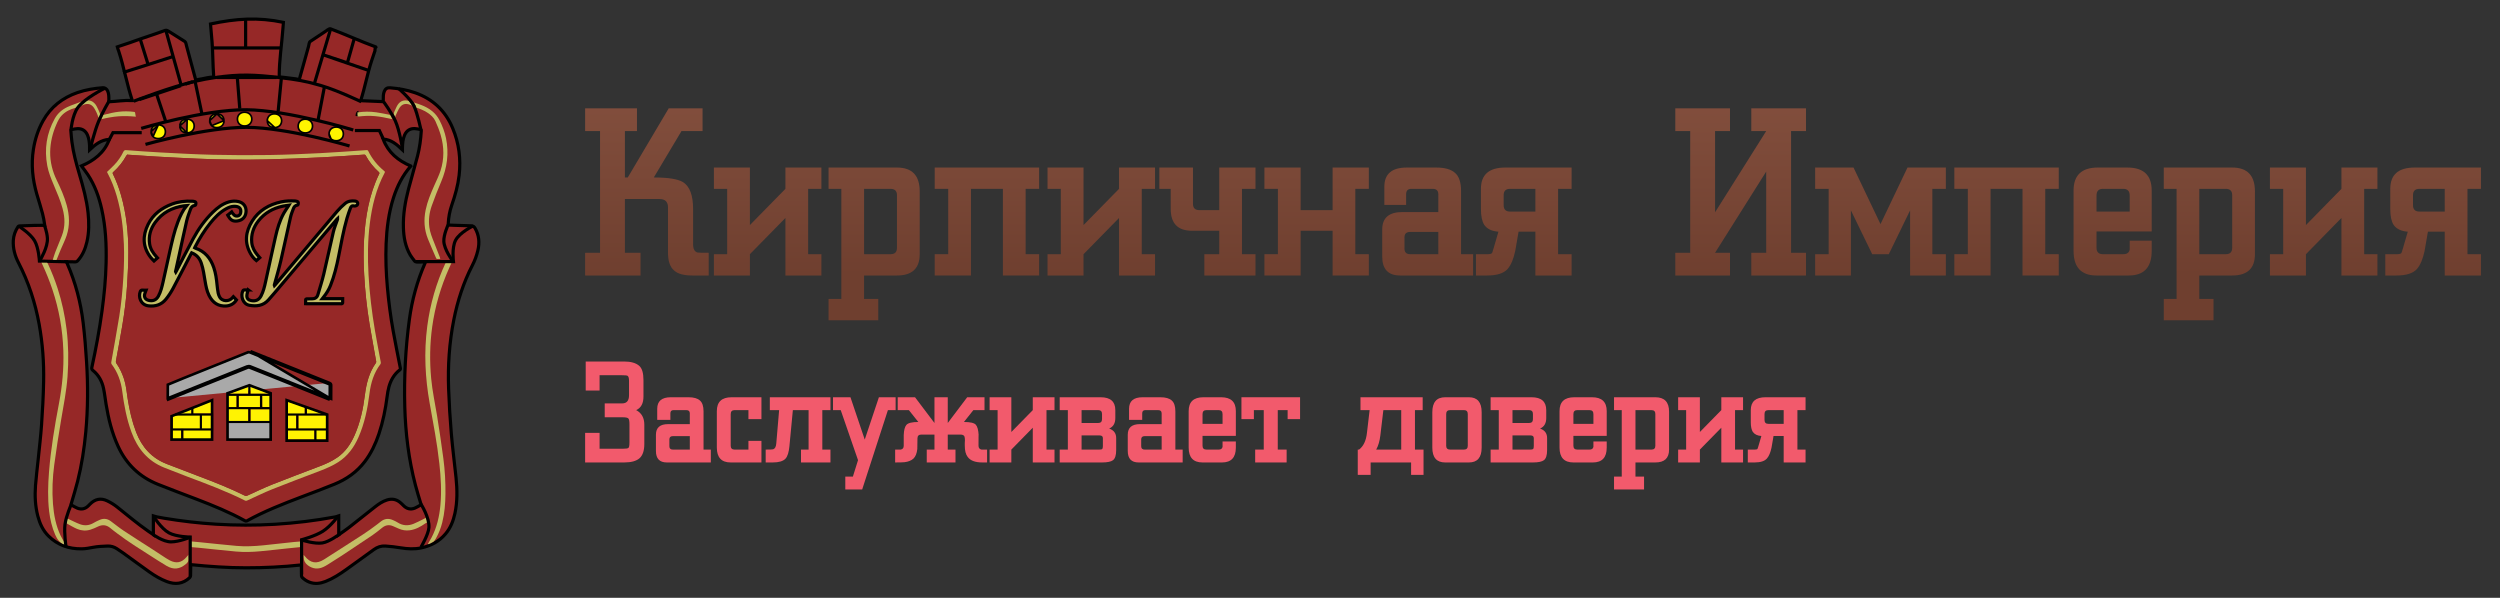 <svg width="230" height="55" viewBox="0 0 230 55" fill="none" xmlns="http://www.w3.org/2000/svg">
<rect x="0" y="0" width="230" height="55" fill="#333333" stroke="none"/>
<path d="M4.119 20.733C4.065 20.34 3.998 19.985 3.911 19.647C3.758 19.045 3.557 18.456 3.386 17.859C2.997 16.509 2.853 15.138 3.073 13.742C3.219 12.817 3.501 11.934 3.958 11.114C4.672 9.837 5.749 8.997 7.121 8.52C7.886 8.256 8.676 8.13 9.48 8.071C9.647 8.059 9.826 8.189 9.906 8.372C10.012 8.618 10.017 8.879 10.015 9.14C10.015 9.21 10.015 9.281 10.015 9.363C10.812 9.324 11.325 9.215 12.159 9.244C12.142 9.184 12.172 9.257 12.159 9.215C11.673 7.734 11.406 6.19 10.921 4.707C10.901 4.646 10.8 4.386 10.786 4.313C11.178 4.167 11.581 4.063 11.963 3.921C13.026 3.525 14.136 3.194 15.198 2.794C15.305 2.754 15.452 2.833 15.541 2.892C16.082 3.247 16.47 3.469 17.012 3.823C17.099 3.88 17.13 4.108 17.159 4.215C17.432 5.26 17.718 6.258 17.992 7.304C18.017 7.399 18.184 7.316 18.286 7.304C18.666 7.256 18.984 7.149 19.365 7.108C19.461 7.097 19.666 7.104 19.659 7.009C19.575 5.919 19.591 4.978 19.512 3.888C19.475 3.389 19.402 2.721 19.365 2.205C21.7 1.709 23.74 1.566 26.08 2.058C26.08 2.122 26.035 2.536 26.031 2.598C25.92 4.133 25.688 5.51 25.688 7.009C25.681 7.1 25.941 7.097 26.031 7.108C26.448 7.156 26.776 7.204 27.208 7.255C27.404 7.278 27.517 7.383 27.551 7.255C27.804 6.3 28.139 5.22 28.387 4.264C28.415 4.158 28.443 3.881 28.531 3.823C29.078 3.467 29.357 3.27 29.902 2.913C29.987 2.857 30.292 2.608 30.394 2.647C31.803 3.175 33.149 3.793 34.561 4.313C34.688 4.36 34.495 4.215 34.495 4.677C34.389 4.992 34.282 5.306 34.178 5.621C33.791 6.808 33.574 8.051 33.188 9.237C33.179 9.264 33.237 9.264 33.237 9.264C33.983 9.302 34.5 9.311 35.26 9.349C35.26 9.298 35.26 9.237 35.26 9.176C35.256 8.914 35.255 8.654 35.354 8.406C35.453 8.158 35.63 8.055 35.894 8.077C36.681 8.144 37.453 8.272 38.2 8.537C39.831 9.113 40.98 10.198 41.646 11.793C42.228 13.186 42.413 14.632 42.239 16.129C42.131 17.07 41.873 17.973 41.564 18.865C41.373 19.416 41.267 19.985 41.238 20.569C41.236 20.602 41.236 20.635 41.236 20.669C41.236 20.677 41.242 20.684 41.25 20.703C41.407 20.711 41.57 20.72 41.733 20.725C42.271 20.744 42.808 20.768 43.346 20.776C43.517 20.779 43.616 20.84 43.701 20.987C44.085 21.644 44.133 22.338 43.959 23.06C43.847 23.527 43.683 23.974 43.461 24.404C42.638 25.999 42.092 27.689 41.745 29.448C41.333 31.537 41.195 33.649 41.272 35.774C41.322 37.151 41.405 38.529 41.522 39.902C41.636 41.259 41.819 42.61 41.957 43.964C42.069 45.055 42.087 46.146 41.853 47.229C41.703 47.924 41.448 48.574 40.983 49.123C40.399 49.815 39.64 50.216 38.765 50.403C38.132 50.539 37.497 50.507 36.861 50.399C36.395 50.321 35.924 50.267 35.453 50.235C35.071 50.208 34.717 50.329 34.401 50.557C33.554 51.172 32.707 51.787 31.854 52.395C31.254 52.822 30.638 53.226 29.947 53.495C29.46 53.684 28.964 53.752 28.459 53.555C28.205 53.456 27.982 53.305 27.791 53.113C27.758 53.08 27.74 53.019 27.738 52.97C27.73 52.689 27.729 52.406 27.726 52.125C27.726 52.08 27.722 52.035 27.719 51.975C26.024 52.157 24.334 52.24 22.64 52.239C20.944 52.239 19.256 52.117 17.554 51.948C17.551 51.996 17.547 52.041 17.546 52.086C17.542 52.376 17.543 52.666 17.532 52.956C17.529 53.019 17.498 53.096 17.454 53.139C16.83 53.729 16.113 53.799 15.337 53.5C14.772 53.283 14.254 52.978 13.762 52.631C12.956 52.06 12.162 51.473 11.361 50.895C11.162 50.752 10.959 50.618 10.756 50.483C10.495 50.31 10.202 50.224 9.896 50.236C9.452 50.253 9.002 50.271 8.567 50.354C8.211 50.422 7.859 50.49 7.498 50.493C6.333 50.506 5.305 50.147 4.467 49.319C3.952 48.808 3.659 48.168 3.478 47.474C3.237 46.552 3.197 45.612 3.266 44.669C3.324 43.882 3.429 43.097 3.508 42.311C3.618 41.224 3.75 40.137 3.825 39.048C3.916 37.735 3.987 36.421 4.013 35.105C4.05 33.34 3.917 31.583 3.604 29.844C3.246 27.859 2.629 25.962 1.699 24.165C1.373 23.536 1.184 22.849 1.224 22.122C1.25 21.662 1.404 21.246 1.655 20.861C1.711 20.774 1.792 20.786 1.865 20.783C2.327 20.764 2.79 20.746 3.252 20.734C3.507 20.727 3.763 20.733 4.068 20.733H4.119ZM37.794 15.277C37.032 16.145 36.538 17.135 36.196 18.208C35.759 19.58 35.58 20.995 35.522 22.428C35.468 23.758 35.52 25.085 35.637 26.411C35.757 27.751 35.927 29.085 36.165 30.41C36.373 31.564 36.606 32.713 36.831 33.863C36.847 33.944 36.834 33.99 36.766 34.042C36.507 34.241 36.297 34.487 36.128 34.767C35.809 35.294 35.691 35.879 35.615 36.48C35.466 37.65 35.235 38.803 34.859 39.923C34.553 40.833 34.149 41.692 33.565 42.461C32.83 43.429 31.868 44.098 30.755 44.551C29.763 44.956 28.758 45.329 27.756 45.708C26.034 46.361 24.32 47.031 22.704 47.926C22.667 47.946 22.596 47.943 22.557 47.921C21.126 47.129 19.617 46.512 18.094 45.928C16.906 45.472 15.711 45.031 14.529 44.557C12.851 43.884 11.629 42.719 10.869 41.071C10.299 39.834 9.979 38.529 9.759 37.193C9.679 36.713 9.629 36.226 9.529 35.749C9.392 35.09 9.086 34.516 8.555 34.084C8.446 33.996 8.424 33.921 8.453 33.788C8.825 32.076 9.148 30.353 9.384 28.616C9.584 27.148 9.726 25.676 9.761 24.195C9.802 22.521 9.72 20.857 9.351 19.218C9.1 18.103 8.717 17.038 8.085 16.077C7.904 15.802 7.696 15.542 7.495 15.267C8.049 15.03 8.575 14.737 9.03 14.329C9.492 13.915 9.839 13.425 10.056 12.82C9.306 12.869 8.769 13.289 8.241 13.789C8.241 13.635 8.246 13.522 8.24 13.41C8.221 13.073 8.184 12.739 8.047 12.425C7.877 12.039 7.581 11.832 7.161 11.835C6.97 11.836 6.779 11.883 6.591 11.919C6.56 11.925 6.516 11.986 6.518 12.018C6.545 12.361 6.571 12.706 6.615 13.047C6.744 14.051 7.007 15.024 7.293 15.992C7.643 17.173 7.975 18.359 8.103 19.59C8.196 20.486 8.2 21.378 7.994 22.262C7.842 22.914 7.586 23.517 7.124 24.015C7.083 24.059 7.005 24.089 6.943 24.091C6.675 24.099 6.365 24.076 6.08 24.076C6.104 24.133 6.164 24.201 6.186 24.25C6.948 25.992 7.425 27.815 7.651 29.698C7.794 30.895 7.89 32.099 7.965 33.303C8.1 35.446 8.091 37.589 7.893 39.73C7.751 41.264 7.517 42.784 7.141 44.278C6.968 44.962 6.76 45.636 6.562 46.314C6.538 46.396 6.542 46.447 6.62 46.489C6.791 46.578 6.954 46.688 7.132 46.756C7.511 46.901 7.85 46.814 8.136 46.527C8.183 46.479 8.229 46.43 8.277 46.382C8.743 45.911 9.267 45.793 9.863 46.078C10.19 46.234 10.508 46.43 10.79 46.656C11.726 47.403 12.643 48.176 13.627 48.861C13.777 48.966 13.929 49.067 14.11 49.191V47.46C14.229 47.495 14.332 47.535 14.439 47.556C14.665 47.602 14.893 47.642 15.121 47.68C16.69 47.94 18.267 48.125 19.855 48.224C21.671 48.338 23.485 48.34 25.3 48.233C27.166 48.123 29.017 47.893 30.854 47.554C30.953 47.536 31.046 47.493 31.164 47.455V49.197C31.493 48.965 31.796 48.768 32.08 48.546C32.888 47.916 33.688 47.274 34.494 46.639C34.833 46.372 35.186 46.131 35.602 45.999C36.028 45.864 36.427 45.919 36.781 46.198C36.905 46.296 37.018 46.411 37.132 46.524C37.428 46.817 37.772 46.903 38.159 46.749C38.333 46.68 38.491 46.572 38.658 46.484C38.733 46.444 38.733 46.394 38.711 46.319C38.543 45.759 38.367 45.202 38.22 44.638C37.6 42.263 37.303 39.842 37.238 37.392C37.168 34.714 37.304 32.045 37.663 29.389C37.904 27.602 38.374 25.873 39.099 24.219C39.117 24.179 39.13 24.138 39.147 24.094C38.864 24.094 38.599 24.09 38.336 24.096C38.246 24.098 38.182 24.074 38.132 24.003C38.004 23.825 37.859 23.659 37.749 23.471C37.289 22.688 37.139 21.823 37.113 20.93C37.078 19.735 37.275 18.567 37.577 17.416C37.843 16.401 38.144 15.394 38.407 14.377C38.605 13.611 38.712 12.827 38.757 12.036C38.762 11.958 38.744 11.918 38.665 11.907C38.494 11.882 38.326 11.837 38.155 11.831C37.712 11.815 37.4 12.023 37.223 12.428C37.059 12.803 37.035 13.201 37.025 13.602C37.024 13.653 37.025 13.705 37.025 13.786C36.498 13.282 35.999 12.848 35.247 12.794C35.717 14.044 36.629 14.774 37.792 15.273L37.794 15.277Z" fill="#962827"/>
<path d="M25.451 7.129H19.954M12.812 9.16C14.095 8.731 15.366 8.308 16.642 7.881M7.336 9.453H7.337M17.043 7.747C17.286 7.665 17.518 7.588 17.748 7.51M32.992 10.332C32.951 10.338 32.91 10.405 32.894 10.441C32.853 10.531 32.883 10.571 32.845 10.696M4.119 20.733C4.065 20.34 3.998 19.985 3.911 19.647C3.758 19.045 3.557 18.456 3.386 17.859C2.997 16.509 2.853 15.138 3.073 13.742C3.219 12.817 3.501 11.934 3.958 11.114C4.672 9.837 5.749 8.997 7.121 8.52C7.886 8.256 8.676 8.13 9.48 8.071C9.647 8.059 9.826 8.189 9.906 8.372C10.012 8.618 10.017 8.879 10.015 9.14C10.015 9.21 10.015 9.281 10.015 9.363C10.812 9.324 11.325 9.215 12.159 9.244C12.142 9.184 12.172 9.257 12.159 9.215C11.673 7.734 11.406 6.19 10.921 4.707C10.901 4.646 10.8 4.386 10.786 4.313C11.178 4.167 11.581 4.063 11.963 3.921C13.026 3.525 14.136 3.194 15.198 2.794C15.305 2.754 15.452 2.833 15.541 2.892C16.082 3.247 16.47 3.469 17.012 3.823C17.099 3.88 17.13 4.108 17.159 4.215C17.432 5.26 17.718 6.258 17.992 7.304C18.017 7.399 18.184 7.316 18.286 7.304C18.666 7.256 18.984 7.149 19.365 7.108C19.461 7.097 19.666 7.104 19.659 7.009C19.575 5.919 19.591 4.978 19.512 3.888C19.475 3.389 19.402 2.721 19.365 2.205C21.7 1.709 23.74 1.566 26.08 2.058C26.08 2.122 26.035 2.536 26.031 2.598C25.92 4.133 25.688 5.51 25.688 7.009C25.681 7.1 25.941 7.097 26.031 7.108C26.448 7.156 26.776 7.204 27.208 7.255C27.404 7.278 27.517 7.383 27.551 7.255C27.804 6.3 28.139 5.22 28.387 4.264C28.415 4.158 28.443 3.881 28.531 3.823C29.078 3.467 29.357 3.27 29.902 2.913C29.987 2.857 30.292 2.608 30.394 2.647C31.803 3.175 33.149 3.793 34.561 4.313C34.688 4.36 34.495 4.215 34.495 4.677C34.389 4.992 34.282 5.306 34.178 5.621C33.791 6.808 33.574 8.051 33.188 9.237C33.179 9.264 33.237 9.264 33.237 9.264C33.983 9.302 34.5 9.311 35.26 9.349C35.26 9.298 35.26 9.237 35.26 9.176C35.256 8.914 35.255 8.654 35.354 8.406C35.453 8.158 35.63 8.055 35.894 8.077C36.681 8.144 37.453 8.272 38.2 8.537C39.831 9.113 40.98 10.198 41.646 11.793C42.228 13.186 42.413 14.632 42.239 16.129C42.131 17.07 41.873 17.973 41.564 18.865C41.373 19.416 41.267 19.985 41.238 20.569C41.236 20.602 41.236 20.635 41.236 20.669C41.236 20.677 41.242 20.684 41.25 20.703C41.407 20.711 41.57 20.72 41.733 20.725C42.271 20.744 42.808 20.768 43.346 20.776C43.517 20.779 43.616 20.84 43.701 20.987C44.085 21.644 44.133 22.338 43.959 23.06C43.847 23.527 43.683 23.974 43.461 24.404C42.638 25.999 42.092 27.689 41.745 29.448C41.333 31.537 41.195 33.649 41.272 35.774C41.322 37.151 41.405 38.529 41.522 39.902C41.636 41.259 41.819 42.61 41.957 43.964C42.069 45.055 42.087 46.146 41.853 47.229C41.703 47.924 41.448 48.574 40.983 49.123C40.399 49.815 39.64 50.216 38.765 50.403C38.132 50.539 37.497 50.507 36.861 50.399C36.395 50.321 35.924 50.267 35.453 50.235C35.071 50.208 34.717 50.329 34.401 50.557C33.554 51.172 32.707 51.787 31.854 52.395C31.254 52.822 30.638 53.226 29.947 53.495C29.46 53.684 28.964 53.752 28.459 53.555C28.205 53.456 27.982 53.305 27.791 53.113C27.758 53.08 27.74 53.019 27.738 52.97C27.73 52.689 27.729 52.406 27.726 52.125C27.726 52.08 27.722 52.035 27.719 51.975C26.024 52.157 24.334 52.24 22.64 52.239C20.944 52.239 19.256 52.117 17.554 51.948C17.551 51.996 17.547 52.041 17.546 52.086C17.542 52.376 17.543 52.666 17.532 52.956C17.529 53.019 17.498 53.096 17.454 53.139C16.83 53.729 16.113 53.799 15.337 53.5C14.772 53.283 14.254 52.978 13.762 52.631C12.956 52.06 12.162 51.473 11.361 50.895C11.162 50.752 10.959 50.618 10.756 50.483C10.495 50.31 10.202 50.224 9.896 50.236C9.452 50.253 9.002 50.271 8.567 50.354C8.211 50.422 7.859 50.49 7.498 50.493C6.333 50.506 5.305 50.147 4.467 49.319C3.952 48.808 3.659 48.168 3.478 47.474C3.237 46.552 3.197 45.612 3.266 44.669C3.324 43.882 3.429 43.097 3.508 42.311C3.618 41.224 3.75 40.137 3.825 39.048C3.916 37.735 3.987 36.421 4.013 35.105C4.05 33.34 3.917 31.583 3.604 29.844C3.246 27.859 2.629 25.962 1.699 24.165C1.373 23.536 1.184 22.849 1.224 22.122C1.25 21.662 1.404 21.246 1.655 20.861C1.711 20.774 1.792 20.786 1.865 20.783C2.327 20.764 2.79 20.746 3.252 20.734C3.507 20.727 3.763 20.733 4.068 20.733H4.119ZM37.794 15.277C37.032 16.145 36.538 17.135 36.196 18.208C35.759 19.58 35.58 20.995 35.522 22.428C35.468 23.758 35.52 25.085 35.637 26.411C35.757 27.751 35.927 29.085 36.165 30.41C36.373 31.564 36.606 32.713 36.831 33.863C36.847 33.944 36.834 33.99 36.766 34.042C36.507 34.241 36.297 34.487 36.128 34.767C35.809 35.294 35.691 35.879 35.615 36.48C35.466 37.65 35.235 38.803 34.859 39.923C34.553 40.833 34.149 41.692 33.565 42.461C32.83 43.429 31.868 44.098 30.755 44.551C29.763 44.956 28.758 45.329 27.756 45.708C26.034 46.361 24.32 47.031 22.704 47.926C22.667 47.946 22.596 47.943 22.557 47.921C21.126 47.129 19.617 46.512 18.094 45.928C16.906 45.472 15.711 45.031 14.529 44.557C12.851 43.884 11.629 42.719 10.869 41.071C10.299 39.834 9.979 38.529 9.759 37.193C9.679 36.713 9.629 36.226 9.529 35.749C9.392 35.09 9.086 34.516 8.555 34.084C8.446 33.996 8.424 33.921 8.453 33.788C8.825 32.076 9.148 30.353 9.384 28.616C9.584 27.148 9.726 25.676 9.761 24.195C9.802 22.521 9.72 20.857 9.351 19.218C9.1 18.103 8.717 17.038 8.085 16.077C7.904 15.802 7.696 15.542 7.495 15.267C8.049 15.03 8.575 14.737 9.03 14.329C9.492 13.915 9.839 13.425 10.056 12.82C9.306 12.869 8.769 13.289 8.241 13.789C8.241 13.635 8.246 13.522 8.24 13.41C8.221 13.073 8.184 12.739 8.047 12.425C7.877 12.039 7.581 11.832 7.161 11.835C6.97 11.836 6.779 11.883 6.591 11.919C6.56 11.925 6.516 11.986 6.518 12.018C6.545 12.361 6.571 12.706 6.615 13.047C6.744 14.051 7.007 15.024 7.293 15.992C7.643 17.173 7.975 18.359 8.103 19.59C8.196 20.486 8.2 21.378 7.994 22.262C7.842 22.914 7.586 23.517 7.124 24.015C7.083 24.059 7.005 24.089 6.943 24.091C6.675 24.099 6.365 24.076 6.08 24.076C6.104 24.133 6.164 24.201 6.186 24.25C6.948 25.992 7.425 27.815 7.651 29.698C7.794 30.895 7.89 32.099 7.965 33.303C8.1 35.446 8.091 37.589 7.893 39.73C7.751 41.264 7.517 42.784 7.141 44.278C6.968 44.962 6.76 45.636 6.562 46.314C6.538 46.396 6.542 46.447 6.62 46.489C6.791 46.578 6.954 46.688 7.132 46.756C7.511 46.901 7.85 46.814 8.136 46.527C8.183 46.479 8.229 46.43 8.277 46.382C8.743 45.911 9.267 45.793 9.863 46.078C10.19 46.234 10.508 46.43 10.79 46.656C11.726 47.403 12.643 48.176 13.627 48.861C13.777 48.966 13.929 49.067 14.11 49.191V47.46C14.229 47.495 14.332 47.535 14.439 47.556C14.665 47.602 14.893 47.642 15.121 47.68C16.69 47.94 18.267 48.125 19.855 48.224C21.671 48.338 23.485 48.34 25.3 48.233C27.166 48.123 29.017 47.893 30.854 47.554C30.953 47.536 31.046 47.493 31.164 47.455V49.197C31.493 48.965 31.796 48.768 32.08 48.546C32.888 47.916 33.688 47.274 34.494 46.639C34.833 46.372 35.186 46.131 35.602 45.999C36.028 45.864 36.427 45.919 36.781 46.198C36.905 46.296 37.018 46.411 37.132 46.524C37.428 46.817 37.772 46.903 38.159 46.749C38.333 46.68 38.491 46.572 38.658 46.484C38.733 46.444 38.733 46.394 38.711 46.319C38.543 45.759 38.367 45.202 38.22 44.638C37.6 42.263 37.303 39.842 37.238 37.392C37.168 34.714 37.304 32.045 37.663 29.389C37.904 27.602 38.374 25.873 39.099 24.219C39.117 24.179 39.13 24.138 39.147 24.094C38.864 24.094 38.599 24.09 38.336 24.096C38.246 24.098 38.182 24.074 38.132 24.003C38.004 23.825 37.859 23.659 37.749 23.471C37.289 22.688 37.139 21.823 37.113 20.93C37.078 19.735 37.275 18.567 37.577 17.416C37.843 16.401 38.144 15.394 38.407 14.377C38.605 13.611 38.712 12.827 38.757 12.036C38.762 11.958 38.744 11.918 38.665 11.907C38.494 11.882 38.326 11.837 38.155 11.831C37.712 11.815 37.4 12.023 37.223 12.428C37.059 12.803 37.035 13.201 37.025 13.602C37.024 13.653 37.025 13.705 37.025 13.786C36.498 13.282 35.999 12.848 35.247 12.794C35.717 14.044 36.629 14.774 37.792 15.273L37.794 15.277Z" stroke="black" stroke-width="0.294"/>
<path d="M12.499 10.735C11.273 10.619 10.495 10.687 9.312 10.967C9.371 10.831 9.414 10.723 9.466 10.619C9.48 10.592 9.522 10.571 9.556 10.562C10.566 10.297 11.312 10.164 12.352 10.294C12.445 10.306 12.43 10.397 12.45 10.49C12.466 10.57 12.467 10.633 12.499 10.735Z" fill="#C2BF65"/>
<path d="M32.892 10.686C32.931 10.562 32.852 10.581 32.892 10.49C32.908 10.455 32.851 10.349 32.892 10.343C33.516 10.255 33.991 10.249 34.614 10.332C35.004 10.384 35.389 10.476 35.778 10.546C35.885 10.565 35.947 10.62 35.978 10.723C36 10.795 36.036 10.861 36.08 10.964C34.901 10.692 34.101 10.568 32.892 10.732L32.892 10.686Z" fill="#C4BE66"/>
<path d="M6.276 24.088L3.628 24.02C3.628 24.02 3.562 22.804 3.187 22.157C2.807 21.5 1.766 20.833 1.766 20.833" stroke="black" stroke-width="0.294"/>
<path d="M9.845 15.82C10.077 15.596 10.306 15.386 10.521 15.162C10.86 14.807 11.138 14.406 11.349 13.963C11.409 13.837 11.475 13.803 11.616 13.813C12.664 13.892 13.712 13.971 14.761 14.026C16.373 14.111 17.986 14.203 19.599 14.24C21.326 14.28 23.055 14.287 24.782 14.261C26.354 14.237 27.925 14.167 29.496 14.088C30.911 14.017 32.324 13.906 33.736 13.809C33.807 13.804 33.843 13.821 33.873 13.883C34.23 14.612 34.729 15.228 35.358 15.74C35.42 15.791 35.423 15.832 35.386 15.899C34.606 17.369 34.22 18.954 34.019 20.593C33.827 22.151 33.817 23.713 33.904 25.277C34 27 34.207 28.711 34.495 30.411C34.66 31.384 34.855 32.353 35.032 33.325C35.042 33.38 35.035 33.455 35.004 33.496C34.398 34.294 34.119 35.209 33.995 36.19C33.821 37.579 33.546 38.945 32.975 40.236C32.564 41.166 31.984 41.961 31.115 42.518C30.591 42.853 30.023 43.095 29.446 43.318C27.978 43.882 26.504 44.427 25.045 45.011C24.262 45.325 23.505 45.704 22.734 46.05C22.684 46.073 22.607 46.085 22.562 46.062C20.857 45.205 19.073 44.538 17.29 43.87C16.559 43.595 15.83 43.311 15.105 43.02C13.592 42.413 12.654 41.274 12.101 39.773C11.649 38.545 11.41 37.272 11.244 35.98C11.127 35.072 10.822 34.235 10.266 33.498C10.237 33.459 10.225 33.389 10.234 33.338C10.479 31.93 10.744 30.526 10.97 29.116C11.162 27.916 11.276 26.706 11.35 25.493C11.411 24.481 11.435 23.469 11.396 22.455C11.338 20.959 11.159 19.48 10.74 18.038C10.526 17.302 10.252 16.588 9.889 15.912C9.873 15.882 9.859 15.852 9.844 15.822L9.845 15.82ZM11.76 14.234C11.753 14.223 11.745 14.213 11.738 14.202C11.699 14.241 11.647 14.273 11.621 14.319C11.304 14.891 10.903 15.395 10.415 15.83C10.353 15.886 10.35 15.926 10.386 16C10.698 16.635 10.946 17.296 11.14 17.976C11.627 19.688 11.809 21.442 11.807 23.214C11.807 24.205 11.755 25.197 11.695 26.187C11.619 27.451 11.457 28.707 11.249 29.955C11.067 31.041 10.861 32.123 10.663 33.206C10.647 33.295 10.66 33.364 10.714 33.439C11.025 33.88 11.245 34.363 11.412 34.874C11.605 35.462 11.65 36.077 11.745 36.681C11.909 37.73 12.142 38.76 12.522 39.756C13.05 41.136 13.954 42.147 15.346 42.688C16.353 43.079 17.361 43.464 18.372 43.846C19.772 44.377 21.165 44.925 22.507 45.591C22.599 45.638 22.669 45.635 22.764 45.591C23.529 45.243 24.286 44.877 25.067 44.566C26.516 43.989 27.978 43.447 29.434 42.889C29.992 42.674 30.537 42.431 31.031 42.088C31.768 41.579 32.253 40.872 32.611 40.067C33.136 38.883 33.408 37.63 33.568 36.355C33.701 35.287 33.955 34.274 34.587 33.382C34.612 33.348 34.617 33.287 34.609 33.243C34.405 32.088 34.185 30.936 33.994 29.779C33.747 28.281 33.588 26.771 33.504 25.256C33.443 24.168 33.433 23.079 33.496 21.99C33.555 20.972 33.671 19.964 33.883 18.966C34.103 17.934 34.423 16.936 34.89 15.988C34.931 15.905 34.897 15.868 34.843 15.82C34.362 15.385 33.96 14.887 33.652 14.315C33.612 14.239 33.565 14.219 33.482 14.224C32.22 14.31 30.958 14.411 29.694 14.47C27.973 14.553 26.25 14.624 24.526 14.664C22.42 14.712 20.312 14.686 18.208 14.597C16.926 14.543 15.646 14.473 14.366 14.402C13.498 14.353 12.63 14.289 11.761 14.231L11.76 14.234Z" fill="#C7BC62"/>
<path d="M39.385 50.01C39.498 49.814 39.599 49.651 39.689 49.482C40.19 48.538 40.424 47.518 40.519 46.462C40.634 45.188 40.561 43.917 40.421 42.648C40.214 40.766 39.855 38.909 39.521 37.047C39.318 35.912 39.191 34.769 39.146 33.615C39.098 32.406 39.153 31.202 39.309 30.003C39.575 27.972 40.135 26.023 41.003 24.165C41.033 24.099 41.067 24.066 41.143 24.069C41.273 24.073 41.404 24.069 41.534 24.068C41.546 24.068 41.557 24.073 41.584 24.08C41.5 24.267 41.416 24.449 41.335 24.631C40.554 26.372 40.024 28.186 39.761 30.076C39.543 31.649 39.522 33.227 39.667 34.808C39.774 35.97 40.023 37.108 40.211 38.256C40.423 39.558 40.612 40.864 40.788 42.172C40.932 43.252 40.993 44.34 40.982 45.43C40.973 46.323 40.905 47.21 40.684 48.081C40.557 48.581 40.374 49.057 40.121 49.507C40.031 49.667 39.93 49.837 39.755 49.902C39.608 50 39.559 50 39.385 50.069V50.01Z" fill="#C4BE66"/>
<path d="M6.03 50.098C6.018 50.096 5.94 50.099 5.932 50.098C5.491 49.951 5.261 49.618 5.078 49.197C4.778 48.508 4.61 47.787 4.521 47.044C4.378 45.831 4.414 44.618 4.511 43.404C4.677 41.298 5.026 39.217 5.42 37.144C5.727 35.527 5.883 33.898 5.827 32.252C5.763 30.337 5.431 28.469 4.825 26.649C4.558 25.846 4.24 25.064 3.882 24.298C3.864 24.261 3.849 24.223 3.824 24.168C3.998 24.168 4.159 24.163 4.318 24.172C4.35 24.174 4.388 24.227 4.406 24.264C4.75 24.999 5.049 25.753 5.299 26.526C5.696 27.753 5.969 29.008 6.125 30.289C6.302 31.733 6.319 33.181 6.214 34.632C6.116 35.985 5.844 37.311 5.62 38.646C5.391 40.017 5.172 41.392 4.99 42.77C4.832 43.959 4.78 45.157 4.873 46.356C4.951 47.364 5.138 48.349 5.572 49.271C5.703 49.548 5.884 49.823 6.03 50.098Z" fill="#C4BE66"/>
<path d="M17.338 51.044C17.338 51.181 17.326 51.283 17.34 51.382C17.372 51.603 17.273 51.749 17.11 51.887C16.526 52.375 15.97 52.441 15.311 52.052C14.804 51.753 14.314 51.428 13.816 51.113C12.801 50.471 11.784 49.83 10.823 49.105C10.599 48.936 10.371 48.769 10.157 48.587C9.802 48.285 9.426 48.246 9.01 48.445C8.783 48.554 8.551 48.659 8.311 48.732C7.899 48.857 7.48 48.828 7.088 48.659C6.773 48.524 6.478 48.343 6.177 48.178C6.144 48.16 6.107 48.107 6.11 48.074C6.12 47.949 6.146 47.826 6.169 47.683C6.226 47.711 6.267 47.735 6.311 47.754C6.665 47.917 7.012 48.102 7.377 48.235C7.794 48.386 8.211 48.344 8.603 48.114C8.79 48.003 8.988 47.906 9.188 47.822C9.536 47.676 9.871 47.713 10.178 47.938C10.584 48.238 10.975 48.558 11.395 48.837C12.223 49.389 13.068 49.917 13.904 50.458C14.363 50.754 14.818 51.057 15.276 51.354C15.385 51.425 15.498 51.492 15.613 51.552C16.215 51.865 16.699 51.773 17.147 51.264C17.204 51.199 17.26 51.133 17.335 51.044L17.338 51.044Z" fill="#C4BE66"/>
<path d="M39.218 47.598C39.241 47.742 39.301 47.911 39.316 48.039C39.319 48.065 39.143 48.144 39.12 48.16C38.69 48.462 38.235 48.712 37.703 48.785C37.341 48.834 36.992 48.781 36.658 48.625C36.491 48.546 36.32 48.475 36.15 48.402C35.795 48.25 35.472 48.306 35.171 48.544C34.881 48.774 34.596 49.012 34.291 49.219C33.344 49.86 32.392 50.492 31.439 51.122C31.014 51.402 30.583 51.671 30.151 51.941C30.016 52.025 29.877 52.105 29.732 52.17C29.236 52.391 28.766 52.335 28.328 52.014C28.068 51.824 27.937 51.569 27.934 51.249C27.934 51.191 27.934 51.134 27.934 51.046C27.981 51.1 28.011 51.132 28.038 51.166C28.565 51.812 29.113 51.91 29.819 51.466C30.569 50.993 31.309 50.505 32.058 50.03C32.956 49.46 33.856 48.894 34.699 48.243C34.809 48.159 34.919 48.074 35.027 47.987C35.378 47.705 35.757 47.669 36.161 47.853C36.306 47.919 36.453 47.986 36.587 48.071C37.054 48.37 37.547 48.391 38.047 48.191C38.362 48.066 38.661 47.9 38.967 47.752C39.004 47.734 39.041 47.713 39.102 47.68L39.218 47.598Z" fill="#C4BE66"/>
<path d="M40.506 23.823C40.393 23.823 40.305 23.828 40.217 23.822C40.187 23.82 40.143 23.795 40.132 23.77C39.875 23.175 39.611 22.584 39.37 21.984C39.021 21.117 38.973 20.221 39.161 19.309C39.323 18.524 39.632 17.794 39.954 17.066C40.151 16.619 40.371 16.181 40.523 15.719C40.882 14.63 40.864 13.523 40.545 12.427C40.416 11.985 40.244 11.553 40.052 11.134C39.764 10.507 38.928 10.085 38.284 9.902C38.113 9.853 38.289 9.862 38.215 9.698C38.177 9.611 38.111 9.537 38.074 9.428C38.306 9.507 38.541 9.575 38.767 9.664C39.49 9.946 40.09 10.372 40.449 11.088C40.711 11.61 40.917 12.149 41.034 12.721C41.316 14.101 41.138 15.426 40.588 16.716C40.276 17.447 39.986 18.187 39.72 18.935C39.495 19.57 39.409 20.233 39.501 20.911C39.567 21.399 39.752 21.851 39.934 22.303C40.115 22.751 40.286 23.203 40.461 23.653C40.478 23.699 40.486 23.749 40.506 23.823Z" fill="#C4BE66"/>
<path d="M7.402 9.51C7.314 9.652 7.162 9.721 7.067 9.859C7.042 9.893 6.982 9.909 6.936 9.921C6.457 10.051 6.023 10.259 5.675 10.625C5.45 10.861 5.315 11.151 5.187 11.444C4.835 12.255 4.628 13.1 4.617 13.986C4.605 14.899 4.822 15.757 5.22 16.577C5.58 17.319 5.913 18.073 6.135 18.87C6.395 19.803 6.436 20.741 6.131 21.667C5.983 22.116 5.764 22.541 5.579 22.978C5.476 23.223 5.377 23.468 5.282 23.715C5.256 23.782 5.234 23.841 5.196 23.922C5.115 23.922 4.964 23.904 4.853 23.904C4.928 23.68 5.013 23.381 5.089 23.187C5.286 22.687 5.498 22.192 5.691 21.69C6.007 20.869 5.985 20.036 5.762 19.2C5.563 18.454 5.251 17.75 4.954 17.04C4.71 16.458 4.468 15.876 4.35 15.252C4.064 13.722 4.28 12.273 5.037 10.911C5.304 10.431 5.703 10.085 6.189 9.852C6.551 9.677 7.078 9.514 7.451 9.362C7.461 9.377 7.588 9.398 7.598 9.411L7.402 9.51Z" fill="#C4BE66"/>
<path d="M27.696 49.81C27.696 49.971 27.702 50.117 27.691 50.262C27.689 50.291 27.62 50.333 27.578 50.338C27.193 50.381 26.808 50.414 26.424 50.455C25.596 50.542 24.771 50.64 23.942 50.716C23.201 50.785 22.455 50.808 21.713 50.741C20.558 50.637 19.406 50.507 18.253 50.39C18.061 50.37 17.868 50.353 17.675 50.341C17.594 50.336 17.568 50.302 17.57 50.223C17.575 50.09 17.572 49.957 17.572 49.808C17.877 49.837 18.161 49.861 18.443 49.89C19.551 50.001 20.657 50.124 21.766 50.222C22.579 50.294 23.396 50.251 24.208 50.171C25.157 50.077 26.104 49.966 27.052 49.864C27.256 49.843 27.462 49.83 27.695 49.81H27.696Z" fill="#C4BE66"/>
<path d="M21.844 10.956L21.844 10.956C21.842 10.586 22.112 10.322 22.503 10.323C22.896 10.325 23.166 10.589 23.166 10.957C23.166 11.323 22.889 11.593 22.503 11.593H22.502C22.305 11.593 22.141 11.525 22.027 11.415C21.913 11.304 21.844 11.146 21.844 10.956Z" fill="#FFF500" stroke="black" stroke-width="0.156"/>
<path d="M20.608 11.103V11.103C20.608 10.737 20.345 10.475 19.959 10.472L20.608 11.103ZM20.608 11.103C20.608 11.3 20.54 11.457 20.426 11.565C20.312 11.674 20.147 11.739 19.94 11.737C19.74 11.736 19.578 11.669 19.467 11.559M20.608 11.103L19.467 11.559M19.467 11.559C19.356 11.449 19.291 11.291 19.293 11.098L19.467 11.559ZM19.293 11.098C19.295 10.907 19.365 10.751 19.48 10.643C19.595 10.534 19.759 10.47 19.959 10.472L19.293 11.098Z" fill="#FFF500" stroke="black" stroke-width="0.156"/>
<path d="M14.077 12.571C14.188 12.681 14.35 12.748 14.55 12.749C14.753 12.75 14.918 12.686 15.033 12.579C15.146 12.472 15.215 12.318 15.217 12.127C15.219 11.935 15.152 11.776 15.041 11.665C14.929 11.554 14.767 11.486 14.568 11.485L14.077 12.571ZM14.077 12.571C13.966 12.461 13.9 12.303 13.902 12.11L14.077 12.571ZM13.902 12.11C13.904 11.919 13.973 11.764 14.088 11.656C14.202 11.548 14.367 11.483 14.568 11.485L13.902 12.11Z" fill="#FFF500" stroke="black" stroke-width="0.156"/>
<path d="M27.43 11.591L27.43 11.591C27.435 11.398 27.506 11.243 27.621 11.135C27.736 11.027 27.9 10.963 28.1 10.965C28.489 10.967 28.76 11.24 28.753 11.607C28.749 11.797 28.677 11.953 28.562 12.061C28.447 12.169 28.282 12.233 28.083 12.23L28.083 12.23H28.082H28.082C27.685 12.225 27.42 11.956 27.43 11.591Z" fill="#FFF500" stroke="black" stroke-width="0.156"/>
<path d="M17.218 10.959L17.218 10.959C17.017 10.956 16.852 11.02 16.736 11.127C16.622 11.234 16.552 11.389 16.549 11.58L17.218 10.959ZM17.218 10.959C17.608 10.963 17.874 11.234 17.866 11.603L17.944 11.605L17.866 11.603C17.861 11.794 17.79 11.949 17.674 12.056C17.559 12.163 17.394 12.227 17.194 12.223L17.194 12.223M17.218 10.959L17.194 12.223M17.194 12.223H17.193M17.194 12.223H17.193M17.193 12.223H17.192M17.193 12.223H17.192M17.192 12.223C16.99 12.22 16.829 12.152 16.72 12.042C16.61 11.932 16.546 11.775 16.549 11.58L17.192 12.223Z" fill="#FFF500" stroke="black" stroke-width="0.156"/>
<path d="M12.99 11.813C12.99 11.813 18.795 10.07 22.647 10.098C26.509 10.125 32.5 11.96 32.5 11.96" stroke="black" stroke-width="0.294"/>
<path d="M30.453 12.773C30.566 12.884 30.73 12.951 30.933 12.95C31.136 12.95 31.299 12.884 31.411 12.776C31.523 12.669 31.59 12.513 31.59 12.32C31.59 12.129 31.522 11.972 31.409 11.863C31.296 11.753 31.133 11.687 30.933 11.687C30.545 11.687 30.276 11.946 30.273 12.307L30.453 12.773ZM30.453 12.773C30.339 12.662 30.272 12.502 30.273 12.307L30.453 12.773Z" fill="#FFF500" stroke="black" stroke-width="0.156"/>
<path d="M12.305 9.313C12.305 9.313 15.739 7.971 18.027 7.465C18.691 7.319 19.065 7.24 19.738 7.141C22.06 6.802 23.422 6.869 25.754 7.141C27.263 7.318 28.116 7.454 29.569 7.882C31.055 8.319 33.236 9.362 33.236 9.362" stroke="black" stroke-width="0.294"/>
<path d="M25.283 11.739L25.24 11.738C25.042 11.738 24.878 11.669 24.766 11.558C24.653 11.446 24.587 11.288 24.59 11.099L25.283 11.739ZM25.283 11.739C25.468 11.731 25.619 11.666 25.725 11.565C25.839 11.455 25.908 11.298 25.908 11.104C25.907 10.915 25.839 10.759 25.725 10.65C25.611 10.54 25.446 10.474 25.245 10.474H25.245C25.051 10.473 24.889 10.539 24.776 10.647C24.663 10.756 24.593 10.911 24.59 11.099L25.283 11.739Z" fill="#FFF500" stroke="black" stroke-width="0.156"/>
<path d="M7.473 9.7C7.591 9.562 7.707 9.421 7.831 9.287C7.855 9.261 7.905 9.25 7.945 9.245C8.278 9.201 8.547 9.316 8.758 9.573C8.963 9.821 9.214 10.49 9.214 10.49C9.214 10.49 9.244 10.576 9.214 10.686C9.202 10.686 9.079 10.834 9.067 10.833C9.021 10.714 8.955 10.508 8.9 10.394C8.822 10.232 8.746 10.065 8.645 9.918C8.406 9.572 8.078 9.482 7.684 9.637C7.62 9.662 7.557 9.694 7.494 9.722C7.487 9.715 7.481 9.708 7.474 9.701L7.473 9.7Z" fill="#C2BF65"/>
<path d="M36.353 10.772C36.268 10.608 36.18 10.477 36.265 10.307C36.372 10.094 36.449 9.862 36.575 9.663C36.778 9.346 37.075 9.185 37.465 9.253C37.511 9.261 37.617 9.28 37.648 9.313C37.76 9.437 37.811 9.57 37.904 9.716C37.829 9.686 37.756 9.653 37.681 9.625C37.306 9.489 36.986 9.573 36.765 9.906C36.625 10.116 36.532 10.359 36.42 10.587C36.396 10.638 36.382 10.694 36.353 10.772Z" fill="#C4BE66"/>
<path d="M11.762 14.234C12.631 14.292 13.498 14.356 14.367 14.405C15.647 14.476 16.928 14.546 18.208 14.6C20.313 14.688 22.421 14.714 24.527 14.666C26.25 14.627 27.973 14.556 29.695 14.473C30.958 14.412 32.22 14.312 33.483 14.227C33.565 14.221 33.612 14.242 33.653 14.317C33.96 14.89 34.363 15.388 34.844 15.823C34.898 15.872 34.932 15.908 34.891 15.991C34.423 16.939 34.103 17.937 33.884 18.97C33.671 19.967 33.555 20.976 33.497 21.993C33.434 23.082 33.445 24.171 33.504 25.259C33.589 26.776 33.748 28.284 33.995 29.782C34.186 30.939 34.405 32.091 34.609 33.246C34.617 33.29 34.612 33.351 34.588 33.385C33.956 34.277 33.703 35.29 33.568 36.358C33.408 37.633 33.138 38.886 32.611 40.07C32.253 40.875 31.768 41.582 31.032 42.091C30.538 42.434 29.993 42.677 29.435 42.891C27.979 43.45 26.516 43.992 25.067 44.569C24.287 44.88 23.529 45.247 22.764 45.594C22.67 45.638 22.599 45.639 22.507 45.594C21.165 44.927 19.773 44.379 18.373 43.849C17.363 43.467 16.353 43.082 15.346 42.69C13.954 42.149 13.051 41.138 12.523 39.759C12.142 38.764 11.91 37.733 11.745 36.684C11.65 36.08 11.605 35.465 11.413 34.877C11.245 34.366 11.025 33.883 10.715 33.442C10.662 33.367 10.648 33.298 10.664 33.209C10.862 32.126 11.068 31.044 11.249 29.958C11.458 28.71 11.62 27.454 11.695 26.19C11.754 25.2 11.807 24.208 11.808 23.217C11.81 21.445 11.628 19.691 11.14 17.979C10.946 17.299 10.698 16.638 10.386 16.003C10.35 15.929 10.354 15.889 10.416 15.833C10.903 15.398 11.304 14.893 11.622 14.322C11.647 14.276 11.699 14.244 11.738 14.205C11.746 14.216 11.754 14.226 11.761 14.237L11.762 14.234ZM22.82 26.693C22.704 26.693 22.562 26.689 22.421 26.696C22.39 26.698 22.348 26.736 22.332 26.768C22.096 27.216 22.301 27.994 22.921 28.108C23.574 28.227 24.196 28.155 24.672 27.625C25.064 27.187 25.44 26.734 25.82 26.285C27.542 24.251 29.262 22.216 30.984 20.18C31.002 20.159 31.026 20.141 31.047 20.122C31.05 20.166 31.037 20.196 31.026 20.227C30.898 20.605 30.742 20.976 30.649 21.363C30.344 22.655 30.074 23.955 29.766 25.245C29.614 25.881 29.408 26.505 29.226 27.134C29.144 27.418 28.939 27.52 28.66 27.514C28.504 27.511 28.349 27.509 28.194 27.516C28.16 27.517 28.103 27.556 28.101 27.58C28.092 27.704 28.098 27.829 28.098 27.961C28.155 27.964 28.197 27.968 28.238 27.968C29.285 27.968 30.332 27.968 31.379 27.968C31.399 27.968 31.426 27.974 31.441 27.965C31.467 27.947 31.506 27.921 31.507 27.896C31.514 27.772 31.51 27.647 31.51 27.502H29.636C29.687 27.435 29.716 27.396 29.747 27.358C30.009 27.031 30.229 26.68 30.386 26.29C30.739 25.409 30.96 24.49 31.144 23.562C31.372 22.404 31.576 21.24 31.903 20.104C31.994 19.79 32.103 19.481 32.216 19.174C32.272 19.023 32.37 18.911 32.561 18.975C32.584 18.983 32.611 18.975 32.637 18.973C32.802 18.954 32.894 18.874 32.896 18.75C32.897 18.624 32.808 18.535 32.646 18.515C32.312 18.475 31.989 18.525 31.729 18.745C31.47 18.964 31.222 19.202 31.003 19.46C29.096 21.712 27.198 23.971 25.296 26.227C25.274 26.253 25.249 26.276 25.227 26.301C25.213 26.269 25.216 26.249 25.221 26.229C25.42 25.496 25.641 24.768 25.813 24.027C26.125 22.694 26.402 21.353 26.706 20.017C26.771 19.733 26.881 19.457 26.988 19.184C27.046 19.037 27.152 18.921 27.331 18.901C27.357 18.898 27.395 18.871 27.402 18.848C27.467 18.641 27.402 18.544 27.187 18.517C27.161 18.515 27.137 18.512 27.111 18.511C26.69 18.489 26.27 18.504 25.856 18.593C24.731 18.834 23.794 19.387 23.178 20.37C22.576 21.33 22.447 22.346 23.045 23.375C23.188 23.62 23.365 23.835 23.566 23.997C23.676 23.902 23.777 23.816 23.88 23.726C23.803 23.638 23.733 23.561 23.666 23.479C23.395 23.148 23.19 22.783 23.145 22.351C23.07 21.607 23.291 20.943 23.744 20.361C24.323 19.617 25.096 19.178 26.013 18.986C26.183 18.951 26.355 18.933 26.559 18.903C26.529 18.955 26.52 18.972 26.509 18.988C26.37 19.203 26.219 19.411 26.093 19.633C25.712 20.315 25.498 21.06 25.325 21.814C25.008 23.193 24.717 24.579 24.412 25.962C24.315 26.401 24.211 26.84 24.001 27.242C23.805 27.62 23.51 27.755 23.09 27.675C22.824 27.625 22.681 27.476 22.695 27.207C22.705 27.038 22.771 26.872 22.815 26.69L22.82 26.693ZM20.948 19.792C21.15 20.133 21.375 20.388 21.814 20.335C22.291 20.277 22.6 19.976 22.636 19.486C22.67 19.013 22.401 18.648 21.939 18.545C21.638 18.478 21.338 18.494 21.043 18.582C20.461 18.755 19.998 19.115 19.574 19.53C18.85 20.239 18.263 21.054 17.784 21.942C17.248 22.932 16.741 23.939 16.223 24.938C16.204 24.974 16.183 25.009 16.163 25.044C16.144 25.012 16.146 24.991 16.15 24.971C16.271 24.425 16.391 23.88 16.511 23.335C16.73 22.334 16.938 21.33 17.171 20.332C17.258 19.958 17.397 19.595 17.532 19.233C17.595 19.061 17.714 18.919 17.926 18.906C17.953 18.904 17.995 18.869 18.002 18.843C18.062 18.621 18.009 18.547 17.779 18.52C17.741 18.515 17.703 18.512 17.666 18.51C17.038 18.482 16.422 18.55 15.832 18.771C14.874 19.13 14.086 19.713 13.625 20.642C13.103 21.691 13.114 22.725 13.863 23.686C13.959 23.809 14.079 23.914 14.17 24.01C14.287 23.905 14.383 23.819 14.486 23.728C14.448 23.687 14.417 23.653 14.386 23.619C14.082 23.278 13.831 22.905 13.763 22.444C13.656 21.717 13.848 21.054 14.273 20.468C14.923 19.571 15.829 19.095 16.914 18.939C16.988 18.928 17.065 18.926 17.172 18.918C16.79 19.389 16.564 19.9 16.363 20.422C16.023 21.308 15.825 22.233 15.615 23.155C15.404 24.08 15.217 25.012 15.002 25.936C14.899 26.381 14.794 26.829 14.574 27.238C14.38 27.598 14.079 27.73 13.677 27.634C13.395 27.567 13.253 27.373 13.303 27.087C13.326 26.956 13.393 26.832 13.444 26.695C13.329 26.695 13.211 26.704 13.096 26.692C12.986 26.681 12.941 26.735 12.903 26.826C12.71 27.279 12.913 28.057 13.673 28.141C14.304 28.211 14.858 28.032 15.262 27.533C15.512 27.226 15.733 26.887 15.92 26.537C16.479 25.492 17.015 24.435 17.56 23.383C17.583 23.34 17.609 23.299 17.633 23.259C18.08 23.441 18.359 23.746 18.519 24.215C18.703 24.755 18.773 25.319 18.869 25.877C18.944 26.316 19.024 26.756 19.221 27.162C19.567 27.872 20.092 28.199 20.812 28.151C21.221 28.123 21.534 27.929 21.755 27.596C21.656 27.493 21.564 27.398 21.467 27.296C21.432 27.335 21.398 27.367 21.371 27.402C21.125 27.733 20.423 27.802 20.179 27.271C20.134 27.172 20.09 27.069 20.071 26.963C20.028 26.719 19.993 26.473 19.97 26.227C19.918 25.681 19.845 25.139 19.668 24.62C19.378 23.768 18.861 23.123 17.975 22.834C17.952 22.827 17.933 22.811 17.91 22.798C17.923 22.77 17.933 22.746 17.943 22.724C18.343 21.943 18.803 21.201 19.353 20.517C19.766 20.005 20.218 19.531 20.805 19.208C21.033 19.082 21.272 18.986 21.533 18.982C21.977 18.976 22.219 19.154 22.14 19.576C22.095 19.815 21.9 19.944 21.673 19.861C21.563 19.82 21.475 19.718 21.384 19.637C21.349 19.607 21.336 19.553 21.308 19.503C21.183 19.604 21.069 19.696 20.948 19.793V19.792ZM15.311 36.818C15.373 36.796 15.416 36.782 15.458 36.765C17.899 35.784 20.34 34.803 22.782 33.826C22.84 33.802 22.923 33.801 22.981 33.825C23.673 34.096 24.362 34.375 25.052 34.652C26.807 35.357 28.561 36.062 30.316 36.767C30.359 36.785 30.405 36.797 30.463 36.817C30.463 36.348 30.457 35.903 30.467 35.458C30.47 35.331 30.428 35.277 30.312 35.23C27.89 34.261 25.469 33.288 23.049 32.313C22.936 32.267 22.84 32.266 22.725 32.313C20.765 33.104 18.803 33.89 16.842 34.678C16.367 34.87 15.89 35.06 15.417 35.256C15.374 35.274 15.317 35.331 15.316 35.372C15.309 35.846 15.311 36.321 15.311 36.82V36.818ZM24.929 40.446C24.932 40.386 24.936 40.349 24.937 40.312C24.937 39.896 24.934 39.481 24.94 39.064C24.942 38.955 24.902 38.931 24.801 38.932C23.554 38.935 22.306 38.935 21.059 38.932C20.957 38.932 20.931 38.965 20.932 39.062C20.936 39.47 20.934 39.877 20.934 40.285C20.934 40.393 20.989 40.447 21.1 40.447C22.323 40.447 23.545 40.447 24.767 40.447C24.817 40.447 24.866 40.447 24.929 40.447V40.446ZM30.09 38.3H27.478V39.356H30.09V38.3ZM15.778 38.301V39.359H18.348V38.301H15.778ZM23.91 36.362H21.957V37.453H23.91V36.362ZM19.492 39.622H16.907V40.435H19.492V39.622ZM28.926 39.624H26.372V40.438H28.926V39.624ZM23.043 38.742H24.929V37.652H23.043V38.742ZM22.825 37.653H20.942V38.739H22.825V37.653ZM19.491 36.814C18.939 37.031 18.405 37.239 17.871 37.451C17.845 37.461 17.813 37.495 17.813 37.52C17.808 37.69 17.81 37.861 17.81 38.036H19.491V36.815V36.814ZM28.014 38.038C28.014 37.874 28.009 37.724 28.016 37.573C28.02 37.487 27.994 37.446 27.912 37.416C27.445 37.237 26.981 37.053 26.515 36.872C26.47 36.854 26.424 36.841 26.373 36.825V38.038H28.014ZM19.487 39.363V38.301H18.59V39.363H19.487ZM27.232 39.361V38.304H26.371V39.361H27.232ZM24.934 36.361H24.126C24.126 36.705 24.125 37.04 24.128 37.376C24.128 37.403 24.162 37.454 24.181 37.455C24.431 37.46 24.681 37.459 24.934 37.459V36.361ZM20.939 36.357V37.449H21.734V36.357H20.939ZM30.091 39.624H29.156C29.156 39.869 29.16 40.103 29.154 40.338C29.152 40.432 29.192 40.451 29.274 40.449C29.488 40.445 29.702 40.449 29.916 40.448C29.973 40.448 30.03 40.442 30.091 40.439V39.624ZM15.77 39.62C15.77 39.883 15.767 40.13 15.774 40.377C15.774 40.401 15.83 40.444 15.862 40.445C16 40.453 16.139 40.448 16.278 40.448C16.405 40.448 16.534 40.448 16.662 40.448V39.62H15.771H15.77ZM22.823 35.509C22.268 35.727 21.733 35.936 21.196 36.145C21.198 36.151 21.2 36.156 21.202 36.162H22.823V35.509ZM23.041 36.161H24.651C24.651 36.156 24.653 36.15 24.653 36.145C24.121 35.937 23.588 35.73 23.041 35.516V36.161ZM29.444 38.038C29.445 38.032 29.448 38.026 29.45 38.019C29.053 37.864 28.656 37.709 28.249 37.551V38.038H29.443H29.444ZM16.418 38.018C16.42 38.025 16.422 38.032 16.424 38.038H17.582V37.563C17.186 37.718 16.802 37.868 16.419 38.018H16.418Z" fill="#962827"/>
<path d="M22.833 26.668C22.788 26.851 22.723 27.017 22.713 27.185C22.698 27.454 22.84 27.604 23.108 27.654C23.528 27.732 23.823 27.597 24.019 27.22C24.229 26.817 24.333 26.379 24.43 25.94C24.735 24.558 25.026 23.172 25.343 21.792C25.515 21.038 25.729 20.293 26.111 19.611C26.236 19.389 26.388 19.181 26.527 18.966C26.538 18.95 26.546 18.933 26.577 18.881C26.373 18.911 26.2 18.928 26.031 18.964C25.114 19.157 24.34 19.596 23.761 20.339C23.308 20.921 23.088 21.585 23.163 22.329C23.207 22.762 23.412 23.127 23.684 23.458C23.75 23.539 23.821 23.616 23.897 23.705C23.794 23.793 23.693 23.88 23.584 23.975C23.383 23.814 23.205 23.599 23.063 23.354C22.465 22.324 22.593 21.308 23.195 20.349C23.812 19.365 24.748 18.813 25.874 18.571C26.288 18.483 26.707 18.467 27.129 18.489C27.154 18.49 27.179 18.493 27.204 18.496C27.419 18.522 27.485 18.619 27.42 18.826C27.413 18.85 27.375 18.877 27.348 18.879C27.17 18.899 27.063 19.015 27.005 19.162C26.898 19.435 26.789 19.712 26.724 19.996C26.42 21.331 26.142 22.672 25.831 24.006C25.658 24.745 25.438 25.473 25.239 26.208C25.234 26.227 25.231 26.247 25.244 26.279C25.267 26.255 25.291 26.231 25.313 26.206C27.215 23.949 29.114 21.69 31.021 19.438C31.24 19.18 31.488 18.942 31.747 18.723C32.006 18.504 32.329 18.454 32.663 18.494C32.826 18.513 32.914 18.603 32.913 18.728C32.912 18.853 32.82 18.932 32.654 18.952C32.63 18.955 32.601 18.961 32.579 18.954C32.387 18.888 32.289 19.002 32.234 19.153C32.121 19.459 32.011 19.768 31.921 20.082C31.594 21.218 31.389 22.382 31.161 23.54C30.978 24.468 30.756 25.387 30.403 26.268C30.247 26.659 30.028 27.01 29.765 27.336C29.734 27.374 29.704 27.415 29.653 27.48H31.528C31.528 27.625 31.532 27.75 31.525 27.874C31.524 27.899 31.485 27.925 31.458 27.943C31.444 27.953 31.417 27.946 31.396 27.946C30.349 27.946 29.302 27.946 28.255 27.946C28.214 27.946 28.173 27.942 28.115 27.939C28.115 27.808 28.11 27.682 28.119 27.559C28.121 27.534 28.179 27.495 28.211 27.494C28.366 27.487 28.522 27.489 28.678 27.492C28.956 27.497 29.161 27.396 29.244 27.113C29.426 26.483 29.632 25.86 29.784 25.223C30.092 23.932 30.361 22.632 30.667 21.341C30.758 20.955 30.916 20.584 31.044 20.206C31.054 20.174 31.067 20.145 31.065 20.1C31.044 20.119 31.02 20.137 31.001 20.159C29.28 22.193 27.559 24.229 25.838 26.264C25.458 26.712 25.082 27.166 24.689 27.603C24.214 28.133 23.591 28.205 22.939 28.086C22.318 27.973 22.113 27.194 22.349 26.746C22.366 26.715 22.407 26.676 22.439 26.674C22.58 26.666 22.722 26.671 22.837 26.671L22.833 26.668Z" fill="#C4BE66" stroke="black" stroke-width="0.294"/>
<path d="M20.95 19.792C21.07 19.695 21.185 19.603 21.309 19.502C21.337 19.552 21.438 19.674 21.472 19.706C21.559 19.792 21.579 19.831 21.674 19.86C21.878 19.922 22.097 19.813 22.141 19.575C22.219 19.153 21.977 18.974 21.534 18.981C21.273 18.985 21.034 19.081 20.806 19.207C20.22 19.529 19.767 20.004 19.354 20.517C18.804 21.2 18.345 21.942 17.945 22.723C17.933 22.745 17.924 22.768 17.911 22.797C17.934 22.81 17.953 22.825 17.976 22.833C18.862 23.123 19.379 23.768 19.669 24.619C19.846 25.138 19.919 25.68 19.971 26.226C19.995 26.471 20.029 26.718 20.072 26.962C20.091 27.068 20.135 27.171 20.18 27.27C20.424 27.801 21.126 27.732 21.372 27.401C21.398 27.365 21.433 27.333 21.468 27.295C21.566 27.397 21.658 27.493 21.756 27.595C21.535 27.929 21.223 28.122 20.813 28.15C20.095 28.198 19.568 27.871 19.222 27.161C19.024 26.755 18.945 26.316 18.87 25.876C18.774 25.318 18.704 24.754 18.52 24.214C18.36 23.745 18.081 23.441 17.634 23.258C17.61 23.298 17.584 23.339 17.561 23.382C17.016 24.434 16.48 25.491 15.921 26.536C15.734 26.886 15.512 27.224 15.263 27.532C14.858 28.031 14.305 28.209 13.674 28.14C12.915 28.057 12.711 27.278 12.904 26.826C12.944 26.734 12.987 26.68 13.097 26.691C13.213 26.703 13.331 26.694 13.445 26.694C13.395 26.831 13.327 26.955 13.304 27.086C13.254 27.372 13.396 27.567 13.678 27.633C14.08 27.729 14.381 27.597 14.575 27.237C14.796 26.829 14.9 26.38 15.003 25.935C15.217 25.011 15.404 24.079 15.616 23.154C15.826 22.232 16.024 21.307 16.364 20.421C16.565 19.899 16.791 19.388 17.173 18.916C17.065 18.925 16.99 18.927 16.915 18.938C15.83 19.094 14.925 19.57 14.274 20.466C13.848 21.052 13.656 21.716 13.764 22.443C13.832 22.905 14.083 23.277 14.388 23.618C14.418 23.652 14.449 23.685 14.487 23.727C14.386 23.818 14.289 23.904 14.171 24.009C14.079 23.914 13.96 23.809 13.864 23.685C13.115 22.724 13.104 21.69 13.626 20.641C14.088 19.712 14.875 19.13 15.833 18.77C16.424 18.549 17.04 18.481 17.667 18.509C17.705 18.511 17.743 18.514 17.78 18.518C18.009 18.546 18.063 18.62 18.003 18.842C17.997 18.869 17.954 18.903 17.927 18.905C17.714 18.919 17.596 19.06 17.533 19.232C17.398 19.594 17.26 19.957 17.172 20.331C16.939 21.329 16.731 22.333 16.512 23.334C16.393 23.88 16.272 24.425 16.151 24.971C16.148 24.99 16.145 25.011 16.164 25.043C16.185 25.008 16.205 24.974 16.224 24.937C16.744 23.938 17.249 22.932 17.785 21.941C18.264 21.054 18.85 20.238 19.575 19.529C19.998 19.115 20.462 18.755 21.044 18.581C21.339 18.493 21.64 18.477 21.941 18.544C22.402 18.647 22.671 19.012 22.637 19.485C22.602 19.974 22.292 20.276 21.815 20.334C21.376 20.387 21.184 20.195 20.982 19.853L20.95 19.792Z" fill="#C4BE66" stroke="black" stroke-width="0.294"/>
<path d="M15.434 36.641C15.434 36.593 15.433 36.545 15.433 36.497C15.433 36.12 15.432 35.754 15.438 35.389L16.888 34.79C16.888 34.79 16.888 34.79 16.888 34.79C17.462 34.56 18.036 34.329 18.61 34.099C19.997 33.541 21.384 32.984 22.771 32.425L22.725 32.311L22.771 32.425C22.855 32.391 22.919 32.391 23.004 32.425C25.424 33.4 27.844 34.374 30.267 35.342L30.312 35.228M15.434 36.641C15.978 36.422 16.523 36.203 17.068 35.984C18.957 35.225 20.846 34.466 22.736 33.71L22.737 33.709L22.737 33.709C22.823 33.676 22.938 33.674 23.025 33.709L23.026 33.709C23.617 33.941 24.207 34.178 24.796 34.415C24.897 34.455 24.997 34.496 25.098 34.536C25.979 34.89 26.854 35.242 27.729 35.593C28.597 35.942 29.466 36.291 30.34 36.642C30.34 36.577 30.34 36.512 30.34 36.447C30.339 36.111 30.338 35.782 30.345 35.454L30.345 35.453C30.346 35.402 30.337 35.387 30.334 35.382C30.329 35.376 30.316 35.362 30.267 35.342L30.312 35.228M15.434 36.641C15.434 36.661 15.434 36.681 15.434 36.701L15.458 36.763C16.01 36.541 16.562 36.32 17.113 36.098C19.003 35.339 20.892 34.58 22.782 33.824C22.84 33.801 22.923 33.8 22.981 33.823C23.572 34.055 24.161 34.291 24.75 34.529C24.851 34.569 24.952 34.61 25.052 34.65M30.312 35.228C27.89 34.26 25.469 33.286 23.049 32.311L30.362 36.651C30.387 36.661 30.41 36.669 30.44 36.678C30.447 36.681 30.455 36.683 30.463 36.686C30.463 36.605 30.463 36.525 30.463 36.446C30.462 36.11 30.461 35.783 30.467 35.456C30.47 35.328 30.427 35.275 30.312 35.228ZM30.341 36.774C30.341 36.751 30.341 36.727 30.341 36.704L30.316 36.765M30.341 36.774L30.341 36.704L30.316 36.765M30.341 36.774C30.332 36.771 30.324 36.768 30.316 36.765M30.341 36.774L25.052 34.65M30.316 36.765C29.438 36.412 28.561 36.06 27.683 35.707C26.806 35.355 25.93 35.002 25.052 34.65" fill="#A9A9A9" stroke="black" stroke-width="0.245"/>
<path d="M24.892 40.441C24.83 40.441 24.78 40.441 24.729 40.441C23.503 40.441 22.277 40.441 21.052 40.441C20.941 40.441 20.885 40.385 20.885 40.273C20.885 39.85 20.887 39.429 20.883 39.007C20.882 38.906 20.908 38.873 21.011 38.873C22.261 38.877 23.513 38.876 24.764 38.873C24.864 38.873 24.903 38.896 24.902 39.009C24.897 39.439 24.899 39.87 24.899 40.301C24.899 40.34 24.896 40.378 24.892 40.44V40.441Z" fill="#A9A9A9"/>
<path d="M30.1 38.186V39.461H27.453V38.186H30.1Z" fill="#FFF302"/>
<path d="M15.883 38.186H18.432V39.461H15.883V38.186Z" fill="#FFF302"/>
<path d="M23.91 36.362V37.453H21.957V36.362H23.91Z" fill="#FFF302"/>
<path d="M19.51 39.559V40.441H16.863V39.559H19.51Z" fill="#FFF302"/>
<path d="M28.922 39.559V40.441H26.373V39.559H28.922Z" fill="#FFF302"/>
<path d="M23.043 38.742V37.652H24.929V38.742H23.043Z" fill="#FFF302"/>
<path d="M22.843 37.598V38.775H20.98V37.598H22.843Z" fill="#FFF302"/>
<path d="M19.428 36.815V38.036H17.747C17.747 37.862 17.744 37.69 17.749 37.52C17.749 37.496 17.782 37.462 17.807 37.451C18.341 37.239 18.876 37.031 19.428 36.814V36.815Z" fill="#FFF302"/>
<path d="M28.037 38.088H26.373V36.814C26.425 36.831 26.473 36.845 26.517 36.863C26.989 37.054 27.461 37.247 27.934 37.435C28.017 37.468 28.043 37.511 28.039 37.599C28.032 37.757 28.037 37.915 28.037 38.088Z" fill="#FFF302"/>
<path d="M19.412 39.461H18.529V38.186H19.412V39.461Z" fill="#FFF302"/>
<path d="M27.255 39.461H26.373V38.186H27.255V39.461Z" fill="#FFF302"/>
<path d="M24.933 36.361V37.459C24.68 37.459 24.43 37.461 24.18 37.455C24.162 37.455 24.128 37.404 24.128 37.376C24.123 37.04 24.125 36.705 24.125 36.361H24.933Z" fill="#FFF302"/>
<path d="M20.98 36.324H21.765V37.5H20.98V36.324Z" fill="#FFF302"/>
<path d="M30.098 39.559V40.431C30.028 40.434 29.962 40.44 29.897 40.44C29.651 40.44 29.404 40.438 29.157 40.441C29.064 40.442 29.017 40.422 29.02 40.323C29.026 40.072 29.022 39.821 29.022 39.559H30.098Z" fill="#FFF302"/>
<path d="M15.787 39.559H16.668V40.44C16.541 40.44 16.415 40.44 16.288 40.44C16.151 40.44 16.014 40.445 15.877 40.437C15.845 40.434 15.791 40.39 15.79 40.364C15.783 40.101 15.786 39.838 15.786 39.559H15.787Z" fill="#FFF302"/>
<path d="M22.843 35.539V36.226H21.084C21.082 36.219 21.08 36.214 21.078 36.208C21.659 35.988 22.24 35.767 22.843 35.539Z" fill="#FFF302"/>
<path d="M23.039 36.226V35.539C23.637 35.767 24.221 35.988 24.804 36.209C24.804 36.214 24.802 36.22 24.802 36.226H23.039Z" fill="#FFF302"/>
<path d="M29.598 38.088H28.234V37.5C28.699 37.692 29.153 37.878 29.607 38.065C29.605 38.073 29.601 38.08 29.599 38.088H29.598Z" fill="#FFF302"/>
<path d="M16.472 38.053C16.855 37.903 17.239 37.753 17.634 37.598V38.074H16.477C16.475 38.067 16.473 38.06 16.471 38.053H16.472Z" fill="#FFF302"/>
<path d="M15.785 40.441V38.285L19.511 36.814V40.441H15.785Z" stroke="black" stroke-width="0.245"/>
<path d="M15.832 39.51H19.509V38.137H16.126" stroke="black" stroke-width="0.196"/>
<path d="M16.766 40.441C16.766 40.363 16.766 39.755 16.766 39.461" stroke="black" stroke-width="0.196"/>
<path d="M18.48 39.461V38.137" stroke="black" stroke-width="0.196"/>
<path d="M17.695 38.137V37.549" stroke="black" stroke-width="0.196"/>
<path d="M20.932 36.177V40.441H24.902V36.177L22.942 35.441L20.932 36.177Z" stroke="black" stroke-width="0.245"/>
<path d="M20.98 38.824H24.902" stroke="black" stroke-width="0.196"/>
<path d="M20.932 37.549H24.853" stroke="black" stroke-width="0.196"/>
<path d="M20.98 36.324H24.951" stroke="black" stroke-width="0.196"/>
<path d="M22.941 35.441V36.275" stroke="black" stroke-width="0.196"/>
<path d="M21.863 36.324V37.451" stroke="black" stroke-width="0.196"/>
<path d="M24.02 36.324V37.5" stroke="black" stroke-width="0.196"/>
<path d="M22.941 37.598V38.824" stroke="black" stroke-width="0.196"/>
<path d="M26.373 40.539V36.814L30.099 38.137V40.539H26.373Z" stroke="black" stroke-width="0.245"/>
<path d="M6.52 12.01C6.52 12.01 6.636 10.623 7.157 9.902C7.788 9.028 9.608 8.137 9.608 8.137" stroke="black" stroke-width="0.294"/>
<path d="M26.373 39.51H30.148" stroke="black" stroke-width="0.196"/>
<path d="M26.373 38.137H30.099" stroke="black" stroke-width="0.196"/>
<path d="M28.137 37.5V38.088" stroke="black" stroke-width="0.196"/>
<path d="M27.352 38.186V39.51" stroke="black" stroke-width="0.196"/>
<path d="M29.02 39.51V40.49" stroke="black" stroke-width="0.196"/>
<path d="M4.068 20.686C4.068 20.686 4.324 21.305 4.362 21.912C4.413 22.734 3.725 23.872 3.725 23.872" stroke="black" stroke-width="0.294"/>
<path d="M38.234 24.069H41.715C41.715 24.069 41.555 22.79 41.911 22.108C42.288 21.384 43.529 20.784 43.529 20.784" stroke="black" stroke-width="0.294"/>
<path d="M41.618 23.971C41.618 23.971 40.869 22.959 40.833 22.206C40.805 21.594 41.226 20.686 41.226 20.686" stroke="black" stroke-width="0.294"/>
<path d="M17.5 53.04V49.412C17.5 49.412 16.224 49.395 15.539 49.02C14.826 48.629 14.117 47.5 14.117 47.5" stroke="black" stroke-width="0.294"/>
<path d="M14.068 49.167C14.068 49.167 15 49.853 15.735 49.853C16.468 49.853 17.549 49.412 17.549 49.412" stroke="black" stroke-width="0.294"/>
<path d="M27.746 52.843V49.657C27.746 49.657 28.988 49.332 29.707 48.873C30.441 48.404 31.128 47.451 31.128 47.451" stroke="black" stroke-width="0.294"/>
<path d="M27.844 49.706C27.844 49.706 28.948 50.06 29.657 49.951C30.295 49.853 31.275 49.118 31.275 49.118" stroke="black" stroke-width="0.294"/>
<path d="M6.078 50.343C6.078 50.343 5.879 49.003 5.98 48.236C6.08 47.47 6.568 46.373 6.568 46.373" stroke="black" stroke-width="0.294"/>
<path d="M38.727 50.343C38.727 50.343 39.417 49.182 39.462 48.53C39.525 47.618 38.727 46.373 38.727 46.373" stroke="black" stroke-width="0.294"/>
<path d="M8.332 13.578C8.332 13.578 8.692 12.083 9.067 11.176C9.388 10.401 10.048 9.264 10.048 9.264" stroke="black" stroke-width="0.294"/>
<path d="M10 12.941L10.392 12.206H13.039" stroke="black" stroke-width="0.294"/>
<path d="M35.246 12.745L34.903 12.01H32.648" stroke="black" stroke-width="0.294"/>
<path d="M37.009 13.578C37.009 13.578 36.772 12.032 36.371 11.127C36.045 10.389 35.293 9.362 35.293 9.362" stroke="black" stroke-width="0.294"/>
<path d="M38.727 11.96C38.727 11.96 38.431 10.498 38.09 9.755C37.788 9.098 36.668 8.137 36.668 8.137" stroke="black" stroke-width="0.294"/>
<path d="M13.383 13.284C13.383 13.284 19.008 11.698 22.697 11.715C26.452 11.733 32.158 13.431 32.158 13.431" stroke="black" stroke-width="0.294"/>
<path d="M22.598 1.764V4.411" stroke="black" stroke-width="0.294"/>
<path d="M30.392 2.745L28.922 7.696" stroke="black" stroke-width="0.294"/>
<path d="M32.597 3.529L31.96 5.784L29.754 5.049L34.019 6.519" stroke="black" stroke-width="0.294"/>
<path d="M19.559 4.411H25.931" stroke="black" stroke-width="0.294"/>
<path d="M15.246 2.745L16.668 7.843" stroke="black" stroke-width="0.294"/>
<path d="M12.893 3.578L13.628 5.941M13.628 5.941L11.324 6.666M13.628 5.941L15.932 5.196M14.364 8.529L15.246 11.176" stroke="black" stroke-width="0.294"/>
<path d="M17.941 7.451L18.579 10.49" stroke="black" stroke-width="0.294"/>
<path d="M21.814 6.911L22.06 10" stroke="black" stroke-width="0.294"/>
<path d="M25.884 7.206L25.59 10.245" stroke="black" stroke-width="0.294"/>
<path d="M29.854 7.941L29.266 11.029" stroke="black" stroke-width="0.294"/>
<path d="M228.247 25.346H224.915V21.316H223.368C223.266 21.897 223.165 22.485 223.063 23.081C222.903 23.836 222.671 24.388 222.366 24.736C222.018 25.143 221.386 25.346 220.471 25.346H219.447V23.386H220.536C220.74 23.386 220.87 23.349 220.928 23.277C220.943 23.262 220.987 23.131 221.059 22.885L221.517 21.316C220.907 21.273 220.471 21.062 220.21 20.685C220.006 20.365 219.905 19.879 219.905 19.225V17.374C219.905 16.067 220.653 15.414 222.148 15.414H228.247V17.374H227.006V23.386H228.247V25.346ZM224.915 19.465V17.374H222.584C222.192 17.374 221.996 17.57 221.996 17.962V18.877C221.996 19.269 222.192 19.465 222.584 19.465H224.915Z" fill="url(#paint0_linear_104_1360)"/>
<path d="M218.723 25.346H215.412V20.053L212.145 23.386V25.346H208.834V23.386H210.054V17.374H208.834V15.414H212.145V20.706L215.412 17.374V15.414H218.723V17.374H217.503V23.386H218.723V25.346Z" fill="url(#paint1_linear_104_1360)"/>
<path d="M207.454 23.386C207.454 24.693 206.757 25.346 205.363 25.346H202.336V27.502H203.643V29.463H199.068V27.502H200.245V17.374H199.068V15.414H205.363C206.757 15.414 207.454 16.147 207.454 17.613V23.386ZM205.363 22.797V17.962C205.363 17.57 205.167 17.374 204.775 17.374H202.336V23.386H204.775C205.167 23.386 205.363 23.19 205.363 22.797Z" fill="url(#paint2_linear_104_1360)"/>
<path d="M197.956 23.081C197.956 24.591 197.251 25.346 195.843 25.346H192.88C191.472 25.346 190.768 24.591 190.768 23.081V17.526C190.768 16.118 191.515 15.414 193.011 15.414H195.712C197.208 15.414 197.956 16.118 197.956 17.526V21.295H192.88V22.797C192.88 23.19 193.076 23.386 193.469 23.386H195.342C195.676 23.386 195.872 23.248 195.93 22.972C195.93 22.957 195.93 22.681 195.93 22.144H197.956V23.081ZM195.93 19.465V17.984C195.93 17.577 195.734 17.374 195.342 17.374H193.469C193.076 17.374 192.88 17.577 192.88 17.984V19.465H195.93Z" fill="url(#paint3_linear_104_1360)"/>
<path d="M189.405 25.346H186.072V17.374H183.131V25.346H179.799V23.386H181.04V17.374H179.799V15.414H189.405V17.374H188.163V23.386H189.405V25.346Z" fill="url(#paint4_linear_104_1360)"/>
<path d="M179.018 25.346H175.729V19.356L173.768 23.386H172.244L170.283 19.356V25.346H166.994V23.386H168.236V17.374H166.994V15.414H170.523L173.006 20.619L175.489 15.414H179.018V17.374H177.776V23.386H179.018V25.346Z" fill="url(#paint5_linear_104_1360)"/>
<path d="M166.151 25.346H161.119V23.255H162.491V15.784L157.786 23.255H159.159V25.346H154.127V23.255H155.499V12.059H154.127V9.968H159.159V12.059H157.786V19.53L162.491 12.059H161.119V9.968H166.151V12.059H164.778V23.255H166.151V25.346Z" fill="url(#paint6_linear_104_1360)"/>
<path d="M144.587 25.346H141.254V21.316H139.708C139.606 21.897 139.505 22.485 139.403 23.081C139.243 23.836 139.011 24.388 138.706 24.736C138.357 25.143 137.726 25.346 136.811 25.346H135.787V23.386H136.876C137.079 23.386 137.21 23.349 137.268 23.277C137.283 23.262 137.326 23.131 137.399 22.885L137.856 21.316C137.246 21.273 136.811 21.062 136.549 20.685C136.346 20.365 136.245 19.879 136.245 19.225V17.374C136.245 16.067 136.992 15.414 138.488 15.414H144.587V17.374H143.345V23.386H144.587V25.346ZM141.254 19.465V17.374H138.924C138.532 17.374 138.336 17.57 138.336 17.962V18.877C138.336 19.269 138.532 19.465 138.924 19.465H141.254Z" fill="url(#paint7_linear_104_1360)"/>
<path d="M135.528 25.346H128.819C127.716 25.346 127.164 24.765 127.164 23.604V21.12C127.164 20.046 127.781 19.509 129.016 19.509H132.326V17.875C132.326 17.541 132.152 17.374 131.804 17.374H129.843C129.524 17.374 129.364 17.541 129.364 17.875V18.855H127.36V17.178C127.36 16.002 128.05 15.414 129.429 15.414H132.13C132.929 15.414 133.51 15.581 133.873 15.915C134.236 16.234 134.417 16.786 134.417 17.57V23.386H135.528V25.346ZM132.326 23.386V21.338H129.734C129.386 21.338 129.212 21.505 129.212 21.839V22.863C129.212 23.211 129.386 23.386 129.734 23.386H132.326Z" fill="url(#paint8_linear_104_1360)"/>
<path d="M125.932 25.346H122.599V21.229H119.659V25.346H116.326V23.386H117.568V17.374H116.326V15.414H119.659V19.334H122.599V15.414H125.932V17.374H124.69V23.386H125.932V25.346Z" fill="url(#paint9_linear_104_1360)"/>
<path d="M115.504 25.346H110.799V23.386H112.171V21.229H109.666C108.359 21.229 107.706 20.561 107.706 19.225V17.374H106.66V15.414H109.753V18.746C109.753 19.138 109.949 19.334 110.341 19.334H112.171V15.414H115.504V17.374H114.262V23.386H115.504V25.346Z" fill="url(#paint10_linear_104_1360)"/>
<path d="M106.262 25.346H102.951V20.053L99.684 23.386V25.346H96.373V23.386H97.593V17.374H96.373V15.414H99.684V20.706L102.951 17.374V15.414H106.262V17.374H105.042V23.386H106.262V25.346Z" fill="url(#paint11_linear_104_1360)"/>
<path d="M95.6 25.346H92.267V17.374H89.327V25.346H85.994V23.386H87.236V17.374H85.994V15.414H95.6V17.374H94.358V23.386H95.6V25.346Z" fill="url(#paint12_linear_104_1360)"/>
<path d="M84.613 23.386C84.613 24.693 83.915 25.346 82.522 25.346H79.494V27.502H80.801V29.463H76.227V27.502H77.403V17.374H76.227V15.414H82.522C83.915 15.414 84.613 16.147 84.613 17.613V23.386ZM82.522 22.797V17.962C82.522 17.57 82.326 17.374 81.933 17.374H79.494V23.386H81.933C82.326 23.386 82.522 23.19 82.522 22.797Z" fill="url(#paint13_linear_104_1360)"/>
<path d="M75.569 25.346H72.258V20.053L68.99 23.386V25.346H65.68V23.386H66.9V17.374H65.68V15.414H68.99V20.706L72.258 17.374V15.414H75.569V17.374H74.349V23.386H75.569V25.346Z" fill="url(#paint14_linear_104_1360)"/>
<path d="M65.202 25.346H63.699C62.915 25.346 62.356 25.194 62.022 24.889C61.644 24.569 61.456 24.025 61.456 23.255V19.073C61.456 18.565 61.194 18.311 60.672 18.311H57.491V23.255H58.929V25.346H53.832V23.255H55.204V12.059H53.832V9.968H58.602V12.059H57.491V16.328H57.753L61.521 9.968H64.636V12.059H62.697L60.149 16.328C61.485 16.328 62.385 16.474 62.85 16.764C63.46 17.156 63.764 17.977 63.764 19.225V22.471C63.764 22.906 63.903 23.161 64.178 23.233C64.237 23.248 64.578 23.255 65.202 23.255V25.346Z" fill="url(#paint15_linear_104_1360)"/>
<path d="M166.111 42.546H164.099V40.112H163.165C163.103 40.463 163.042 40.818 162.981 41.178C162.884 41.634 162.744 41.967 162.56 42.177C162.349 42.423 161.968 42.546 161.415 42.546H160.797V41.362H161.455C161.577 41.362 161.656 41.34 161.691 41.296C161.7 41.287 161.726 41.208 161.77 41.059L162.047 40.112C161.678 40.086 161.415 39.959 161.257 39.731C161.135 39.538 161.073 39.244 161.073 38.849V37.731C161.073 36.942 161.525 36.547 162.428 36.547H166.111V37.731H165.362V41.362H166.111V42.546ZM164.099 38.994V37.731H162.691C162.454 37.731 162.336 37.85 162.336 38.086V38.639C162.336 38.876 162.454 38.994 162.691 38.994H164.099Z" fill="#F25A6C"/>
<path d="M160.361 42.546H158.361V39.349L156.388 41.362V42.546H154.389V41.362H155.125V37.731H154.389V36.547H156.388V39.744L158.361 37.731V36.547H160.361V37.731H159.624V41.362H160.361V42.546Z" fill="#F25A6C"/>
<path d="M153.555 41.362C153.555 42.151 153.134 42.546 152.292 42.546H150.463V43.848H151.253V45.032H148.49V43.848H149.201V37.731H148.49V36.547H152.292C153.134 36.547 153.555 36.99 153.555 37.876V41.362ZM152.292 41.007V38.086C152.292 37.85 152.174 37.731 151.937 37.731H150.463V41.362H151.937C152.174 41.362 152.292 41.243 152.292 41.007Z" fill="#F25A6C"/>
<path d="M147.818 41.178C147.818 42.09 147.392 42.546 146.542 42.546H144.753C143.902 42.546 143.477 42.09 143.477 41.178V37.823C143.477 36.973 143.928 36.547 144.831 36.547H146.463C147.366 36.547 147.818 36.973 147.818 37.823V40.099H144.753V41.007C144.753 41.243 144.871 41.362 145.108 41.362H146.239C146.441 41.362 146.559 41.279 146.594 41.112C146.594 41.103 146.594 40.937 146.594 40.612H147.818V41.178ZM146.594 38.994V38.099C146.594 37.854 146.476 37.731 146.239 37.731H145.108C144.871 37.731 144.753 37.854 144.753 38.099V38.994H146.594Z" fill="#F25A6C"/>
<path d="M142.333 41.414C142.333 41.879 142.236 42.186 142.043 42.335C141.859 42.476 141.522 42.546 141.03 42.546H137.137V41.362H137.887V37.731H137.137V36.547H140.899C141.802 36.547 142.254 36.942 142.254 37.731V38.468C142.254 38.941 142.065 39.261 141.688 39.428C142.118 39.577 142.333 39.867 142.333 40.296V41.414ZM141.03 38.56V38.086C141.03 37.85 140.912 37.731 140.675 37.731H139.149V38.915H140.675C140.912 38.915 141.03 38.797 141.03 38.56ZM141.109 41.046V40.309C141.109 40.143 141.009 40.059 140.807 40.059H139.149V41.362H140.781C140.921 41.362 141.009 41.344 141.044 41.309C141.087 41.265 141.109 41.178 141.109 41.046Z" fill="#F25A6C"/>
<path d="M136.312 41.178C136.312 42.09 135.922 42.546 135.141 42.546H132.957C132.168 42.546 131.773 42.09 131.773 41.178V37.928C131.773 37.008 132.168 36.547 132.957 36.547H135.141C135.922 36.547 136.312 37.008 136.312 37.928V41.178ZM135.036 41.007V38.099C135.036 37.854 134.922 37.731 134.694 37.731H133.405C133.168 37.731 133.049 37.854 133.049 38.099V41.007C133.049 41.243 133.168 41.362 133.405 41.362H134.694C134.922 41.362 135.036 41.243 135.036 41.007Z" fill="#F25A6C"/>
<path d="M130.965 43.69H129.821V42.546H126.098V43.69H124.914V41.362H125.032C125.436 41.055 125.677 40.551 125.756 39.849L126.006 37.731H125.164V36.547H130.886V37.731H130.176V41.362H130.965V43.69ZM128.913 41.362V37.731H127.269L126.992 40.059C126.931 40.577 126.804 41.011 126.611 41.362H128.913Z" fill="#F25A6C"/>
<path d="M119.606 38.56H118.462V37.731H117.554V41.362H118.37V42.546H115.476V41.362H116.265V37.731H115.357V38.56H114.213V36.547H119.606V38.56Z" fill="#F25A6C"/>
<path d="M113.698 41.178C113.698 42.09 113.273 42.546 112.422 42.546H110.633C109.783 42.546 109.357 42.09 109.357 41.178V37.823C109.357 36.973 109.809 36.547 110.712 36.547H112.344C113.247 36.547 113.698 36.973 113.698 37.823V40.099H110.633V41.007C110.633 41.243 110.752 41.362 110.989 41.362H112.12C112.322 41.362 112.44 41.279 112.475 41.112C112.475 41.103 112.475 40.937 112.475 40.612H113.698V41.178ZM112.475 38.994V38.099C112.475 37.854 112.357 37.731 112.12 37.731H110.989C110.752 37.731 110.633 37.854 110.633 38.099V38.994H112.475Z" fill="#F25A6C"/>
<path d="M108.805 42.546H104.754C104.087 42.546 103.754 42.195 103.754 41.493V39.994C103.754 39.345 104.127 39.02 104.872 39.02H106.872V38.034C106.872 37.832 106.766 37.731 106.556 37.731H105.372C105.179 37.731 105.083 37.832 105.083 38.034V38.626H103.872V37.613C103.872 36.902 104.289 36.547 105.122 36.547H106.753C107.235 36.547 107.586 36.648 107.806 36.85C108.025 37.043 108.134 37.376 108.134 37.85V41.362H108.805V42.546ZM106.872 41.362V40.125H105.306C105.096 40.125 104.99 40.226 104.99 40.428V41.046C104.99 41.257 105.096 41.362 105.306 41.362H106.872Z" fill="#F25A6C"/>
<path d="M102.688 41.414C102.688 41.879 102.592 42.186 102.399 42.335C102.215 42.476 101.877 42.546 101.386 42.546H97.492V41.362H98.242V37.731H97.492V36.547H101.254C102.158 36.547 102.609 36.942 102.609 37.731V38.468C102.609 38.941 102.421 39.261 102.044 39.428C102.473 39.577 102.688 39.867 102.688 40.296V41.414ZM101.386 38.56V38.086C101.386 37.85 101.268 37.731 101.031 37.731H99.505V38.915H101.031C101.268 38.915 101.386 38.797 101.386 38.56ZM101.465 41.046V40.309C101.465 40.143 101.364 40.059 101.162 40.059H99.505V41.362H101.136C101.276 41.362 101.364 41.344 101.399 41.309C101.443 41.265 101.465 41.178 101.465 41.046Z" fill="#F25A6C"/>
<path d="M97.015 42.546H95.016V39.349L93.043 41.362V42.546H91.043V41.362H91.78V37.731H91.043V36.547H93.043V39.744L95.016 37.731V36.547H97.015V37.731H96.278V41.362H97.015V42.546Z" fill="#F25A6C"/>
<path d="M90.812 42.546H90.378C89.72 42.546 89.268 42.375 89.023 42.033C88.847 41.805 88.76 41.458 88.76 40.993C88.76 40.932 88.76 40.849 88.76 40.744C88.769 40.638 88.773 40.564 88.773 40.52C88.773 40.257 88.734 40.103 88.655 40.059C88.576 40.007 88.492 39.981 88.405 39.981H87.194V41.362H87.905V42.546H85.261V41.362H85.971V39.981H84.761C84.524 39.981 84.406 40.099 84.406 40.336C84.406 40.906 84.401 41.23 84.392 41.309C84.349 41.713 84.23 42.006 84.037 42.191C83.844 42.366 83.577 42.476 83.235 42.519C83.086 42.537 82.792 42.546 82.353 42.546V41.362C82.678 41.362 82.849 41.362 82.867 41.362C83.051 41.327 83.143 41.208 83.143 41.007C83.143 40.27 83.143 39.946 83.143 40.033C83.16 39.568 83.244 39.253 83.393 39.086C83.551 38.911 83.915 38.823 84.485 38.823L83.616 37.731H82.59V36.547H84.182L85.971 38.915V36.547H87.194V38.915L88.983 36.547H90.575V37.731H89.549L88.681 38.823C89.26 38.823 89.624 38.906 89.773 39.073C89.922 39.24 90.01 39.56 90.036 40.033C90.027 39.937 90.023 40.261 90.023 41.007C90.023 41.208 90.115 41.327 90.299 41.362C90.316 41.362 90.487 41.362 90.812 41.362V42.546Z" fill="#F25A6C"/>
<path d="M82.398 37.731H81.688L79.32 45.032H77.768V43.848H78.465L78.939 42.335L77.347 37.731H76.637V36.547H78.242L79.557 40.441L80.859 36.547H82.398V37.731Z" fill="#F25A6C"/>
<path d="M76.402 42.546H73.692V41.362H74.39V37.731H72.943L72.627 41.046C72.574 41.616 72.452 42.002 72.259 42.204C72.04 42.432 71.649 42.546 71.088 42.546H70.443V41.362C70.856 41.362 71.084 41.353 71.127 41.336C71.294 41.283 71.391 41.108 71.417 40.809L71.68 37.731H70.825V36.547H76.402V37.731H75.653V41.362H76.402V42.546Z" fill="#F25A6C"/>
<path d="M70.053 42.546H67.225C66.375 42.546 65.949 42.09 65.949 41.178V37.823C65.949 36.973 66.401 36.547 67.304 36.547H70.053V38.56H68.856V37.731H67.58C67.344 37.731 67.225 37.854 67.225 38.099V41.007C67.225 41.243 67.344 41.362 67.58 41.362H68.856V40.559H70.053V42.546Z" fill="#F25A6C"/>
<path d="M65.397 42.546H61.346C60.679 42.546 60.346 42.195 60.346 41.493V39.994C60.346 39.345 60.718 39.02 61.464 39.02H63.463V38.034C63.463 37.832 63.358 37.731 63.148 37.731H61.964C61.771 37.731 61.674 37.832 61.674 38.034V38.626H60.464V37.613C60.464 36.902 60.881 36.547 61.714 36.547H63.345C63.827 36.547 64.178 36.648 64.397 36.85C64.617 37.043 64.726 37.376 64.726 37.85V41.362H65.397V42.546ZM63.463 41.362V40.125H61.898C61.688 40.125 61.582 40.226 61.582 40.428V41.046C61.582 41.257 61.688 41.362 61.898 41.362H63.463Z" fill="#F25A6C"/>
<path d="M59.278 40.836C59.278 41.458 59.129 41.901 58.831 42.164C58.533 42.419 58.063 42.546 57.423 42.546H53.832V39.823H55.161V41.283H57.331C57.603 41.283 57.765 41.257 57.818 41.204C57.879 41.151 57.91 40.989 57.91 40.717V39.02C57.91 38.74 57.875 38.564 57.805 38.494C57.735 38.424 57.559 38.389 57.279 38.389H55.634V37.113H57.239C57.66 37.113 57.87 36.863 57.87 36.363V35.048C57.87 34.793 57.827 34.636 57.739 34.574C57.678 34.539 57.511 34.521 57.239 34.521H55.161V35.929H53.885V33.259H57.423C58.037 33.259 58.498 33.39 58.804 33.653C59.068 33.881 59.199 34.32 59.199 34.969V36.481C59.199 37.113 58.975 37.529 58.528 37.731C59.028 37.994 59.278 38.441 59.278 39.073V40.836Z" fill="#F25A6C"/>
<defs>
<linearGradient id="paint0_linear_104_1360" x1="150.801" y1="25.346" x2="150.801" y2="4.152" gradientUnits="userSpaceOnUse">
<stop stop-color="#6F3F2F"/>
<stop offset="1" stop-color="#885341"/>
</linearGradient>
<linearGradient id="paint1_linear_104_1360" x1="150.801" y1="25.346" x2="150.801" y2="4.152" gradientUnits="userSpaceOnUse">
<stop stop-color="#6F3F2F"/>
<stop offset="1" stop-color="#885341"/>
</linearGradient>
<linearGradient id="paint2_linear_104_1360" x1="150.802" y1="25.346" x2="150.802" y2="4.152" gradientUnits="userSpaceOnUse">
<stop stop-color="#6F3F2F"/>
<stop offset="1" stop-color="#885341"/>
</linearGradient>
<linearGradient id="paint3_linear_104_1360" x1="150.801" y1="25.346" x2="150.801" y2="4.152" gradientUnits="userSpaceOnUse">
<stop stop-color="#6F3F2F"/>
<stop offset="1" stop-color="#885341"/>
</linearGradient>
<linearGradient id="paint4_linear_104_1360" x1="150.801" y1="25.346" x2="150.801" y2="4.152" gradientUnits="userSpaceOnUse">
<stop stop-color="#6F3F2F"/>
<stop offset="1" stop-color="#885341"/>
</linearGradient>
<linearGradient id="paint5_linear_104_1360" x1="150.802" y1="25.346" x2="150.802" y2="4.152" gradientUnits="userSpaceOnUse">
<stop stop-color="#6F3F2F"/>
<stop offset="1" stop-color="#885341"/>
</linearGradient>
<linearGradient id="paint6_linear_104_1360" x1="150.802" y1="25.346" x2="150.802" y2="4.152" gradientUnits="userSpaceOnUse">
<stop stop-color="#6F3F2F"/>
<stop offset="1" stop-color="#885341"/>
</linearGradient>
<linearGradient id="paint7_linear_104_1360" x1="150.801" y1="25.346" x2="150.801" y2="4.152" gradientUnits="userSpaceOnUse">
<stop stop-color="#6F3F2F"/>
<stop offset="1" stop-color="#885341"/>
</linearGradient>
<linearGradient id="paint8_linear_104_1360" x1="150.802" y1="25.346" x2="150.802" y2="4.152" gradientUnits="userSpaceOnUse">
<stop stop-color="#6F3F2F"/>
<stop offset="1" stop-color="#885341"/>
</linearGradient>
<linearGradient id="paint9_linear_104_1360" x1="150.802" y1="25.346" x2="150.802" y2="4.152" gradientUnits="userSpaceOnUse">
<stop stop-color="#6F3F2F"/>
<stop offset="1" stop-color="#885341"/>
</linearGradient>
<linearGradient id="paint10_linear_104_1360" x1="150.802" y1="25.346" x2="150.802" y2="4.152" gradientUnits="userSpaceOnUse">
<stop stop-color="#6F3F2F"/>
<stop offset="1" stop-color="#885341"/>
</linearGradient>
<linearGradient id="paint11_linear_104_1360" x1="150.801" y1="25.346" x2="150.801" y2="4.152" gradientUnits="userSpaceOnUse">
<stop stop-color="#6F3F2F"/>
<stop offset="1" stop-color="#885341"/>
</linearGradient>
<linearGradient id="paint12_linear_104_1360" x1="150.803" y1="25.346" x2="150.803" y2="4.152" gradientUnits="userSpaceOnUse">
<stop stop-color="#6F3F2F"/>
<stop offset="1" stop-color="#885341"/>
</linearGradient>
<linearGradient id="paint13_linear_104_1360" x1="150.802" y1="25.346" x2="150.802" y2="4.152" gradientUnits="userSpaceOnUse">
<stop stop-color="#6F3F2F"/>
<stop offset="1" stop-color="#885341"/>
</linearGradient>
<linearGradient id="paint14_linear_104_1360" x1="150.803" y1="25.346" x2="150.803" y2="4.152" gradientUnits="userSpaceOnUse">
<stop stop-color="#6F3F2F"/>
<stop offset="1" stop-color="#885341"/>
</linearGradient>
<linearGradient id="paint15_linear_104_1360" x1="150.801" y1="25.346" x2="150.802" y2="4.152" gradientUnits="userSpaceOnUse">
<stop stop-color="#6F3F2F"/>
<stop offset="1" stop-color="#885341"/>
</linearGradient>
</defs>
</svg>
